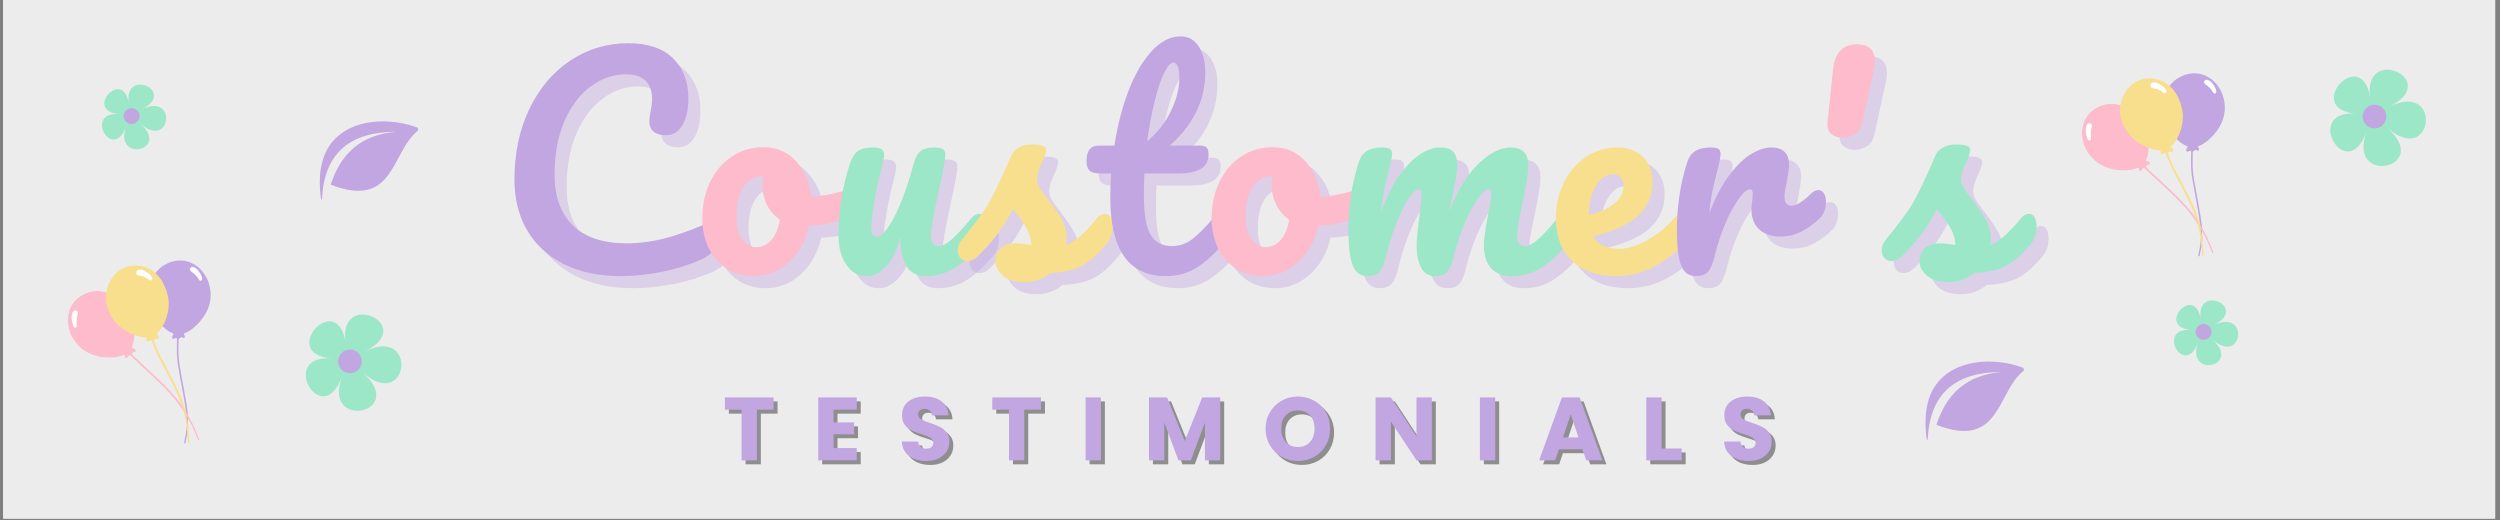 <svg version="1.0" preserveAspectRatio="xMidYMid meet" height="206" viewBox="0 0 742.5 154.5" zoomAndPan="magnify" width="990" xmlns:xlink="http://www.w3.org/1999/xlink" xmlns="http://www.w3.org/2000/svg"><rect x="0" y="0" width="742.5" height="154.5" fill="#808080" stroke="none"/><defs><g></g><clipPath id="9e11076d5e"><path clip-rule="nonzero" d="M 0.949 0 L 741.055 0 L 741.055 154 L 0.949 154 Z M 0.949 0"></path></clipPath><clipPath id="e0e05ce7f1"><path clip-rule="nonzero" d="M 94.727 36 L 124.629 36 L 124.629 60 L 94.727 60 Z M 94.727 36"></path></clipPath><clipPath id="3ce550660f"><path clip-rule="nonzero" d="M 571.621 107 L 601.527 107 L 601.527 131 L 571.621 131 Z M 571.621 107"></path></clipPath><clipPath id="562bb94fff"><path clip-rule="nonzero" d="M 644 21 L 661 21 L 661 77 L 644 77 Z M 644 21"></path></clipPath><clipPath id="c04fd1037c"><path clip-rule="nonzero" d="M 614.559 32.008 L 655.527 15.676 L 676.293 67.758 L 635.32 84.09 Z M 614.559 32.008"></path></clipPath><clipPath id="a36cd8f2e8"><path clip-rule="nonzero" d="M 614.559 32.008 L 655.527 15.676 L 676.293 67.758 L 635.32 84.09 Z M 614.559 32.008"></path></clipPath><clipPath id="3523570e9c"><path clip-rule="nonzero" d="M 618 30 L 658 30 L 658 76 L 618 76 Z M 618 30"></path></clipPath><clipPath id="5d86670f04"><path clip-rule="nonzero" d="M 614.559 32.008 L 655.527 15.676 L 676.293 67.758 L 635.32 84.09 Z M 614.559 32.008"></path></clipPath><clipPath id="f0c11ceeea"><path clip-rule="nonzero" d="M 614.559 32.008 L 655.527 15.676 L 676.293 67.758 L 635.32 84.09 Z M 614.559 32.008"></path></clipPath><clipPath id="9ccbd8e7be"><path clip-rule="nonzero" d="M 629 23 L 655 23 L 655 76 L 629 76 Z M 629 23"></path></clipPath><clipPath id="f86be57ecf"><path clip-rule="nonzero" d="M 614.559 32.008 L 655.527 15.676 L 676.293 67.758 L 635.32 84.09 Z M 614.559 32.008"></path></clipPath><clipPath id="1f63012967"><path clip-rule="nonzero" d="M 614.559 32.008 L 655.527 15.676 L 676.293 67.758 L 635.32 84.09 Z M 614.559 32.008"></path></clipPath><clipPath id="d6698ca501"><path clip-rule="nonzero" d="M 619 23 L 659 23 L 659 42 L 619 42 Z M 619 23"></path></clipPath><clipPath id="ccd7abd5aa"><path clip-rule="nonzero" d="M 614.559 32.008 L 655.527 15.676 L 676.293 67.758 L 635.32 84.09 Z M 614.559 32.008"></path></clipPath><clipPath id="86a7a14ab8"><path clip-rule="nonzero" d="M 614.559 32.008 L 655.527 15.676 L 676.293 67.758 L 635.32 84.09 Z M 614.559 32.008"></path></clipPath><clipPath id="a82e5f1a5e"><path clip-rule="nonzero" d="M 46 77 L 63 77 L 63 132 L 46 132 Z M 46 77"></path></clipPath><clipPath id="4fd7b82de1"><path clip-rule="nonzero" d="M 16.352 87.605 L 57.32 71.273 L 78.086 123.355 L 37.113 139.688 Z M 16.352 87.605"></path></clipPath><clipPath id="c7a42fa813"><path clip-rule="nonzero" d="M 16.352 87.605 L 57.32 71.273 L 78.086 123.355 L 37.113 139.688 Z M 16.352 87.605"></path></clipPath><clipPath id="fe6507cd26"><path clip-rule="nonzero" d="M 20 86 L 60 86 L 60 131 L 20 131 Z M 20 86"></path></clipPath><clipPath id="422d8600f9"><path clip-rule="nonzero" d="M 16.352 87.605 L 57.32 71.273 L 78.086 123.355 L 37.113 139.688 Z M 16.352 87.605"></path></clipPath><clipPath id="dd1babdcc2"><path clip-rule="nonzero" d="M 16.352 87.605 L 57.32 71.273 L 78.086 123.355 L 37.113 139.688 Z M 16.352 87.605"></path></clipPath><clipPath id="def52d8c5e"><path clip-rule="nonzero" d="M 31 78 L 57 78 L 57 132 L 31 132 Z M 31 78"></path></clipPath><clipPath id="fa55e0c442"><path clip-rule="nonzero" d="M 16.352 87.605 L 57.32 71.273 L 78.086 123.355 L 37.113 139.688 Z M 16.352 87.605"></path></clipPath><clipPath id="0df61fffcc"><path clip-rule="nonzero" d="M 16.352 87.605 L 57.32 71.273 L 78.086 123.355 L 37.113 139.688 Z M 16.352 87.605"></path></clipPath><clipPath id="516723f6e1"><path clip-rule="nonzero" d="M 21 79 L 61 79 L 61 98 L 21 98 Z M 21 79"></path></clipPath><clipPath id="6e5e8fcffc"><path clip-rule="nonzero" d="M 16.352 87.605 L 57.32 71.273 L 78.086 123.355 L 37.113 139.688 Z M 16.352 87.605"></path></clipPath><clipPath id="f99d65c573"><path clip-rule="nonzero" d="M 16.352 87.605 L 57.32 71.273 L 78.086 123.355 L 37.113 139.688 Z M 16.352 87.605"></path></clipPath></defs><g clip-path="url(#9e11076d5e)"><path fill-rule="nonzero" fill-opacity="1" d="M 0.949 0 L 741.055 0 L 741.055 154 L 0.949 154 Z M 0.949 0" fill="#ffffff"></path><path fill-rule="nonzero" fill-opacity="1" d="M 0.949 0 L 741.055 0 L 741.055 154 L 0.949 154 Z M 0.949 0" fill="#ececec"></path></g><g fill-opacity="0.4" fill="#c2a6e1"><g transform="translate(151.186, 85.184)"><g><path d="M 36.734 0.406 C 30.297 0.406 24.695 -0.77 19.938 -3.125 C 15.188 -5.477 11.539 -8.816 9 -13.141 C 6.457 -17.461 5.188 -22.488 5.188 -28.219 C 5.188 -36.164 6.688 -43.219 9.688 -49.375 C 12.688 -55.539 16.754 -60.312 21.891 -63.688 C 27.023 -67.07 32.727 -68.766 39 -68.766 C 44.844 -68.766 49.273 -67.266 52.297 -64.266 C 55.328 -61.266 56.844 -57.305 56.844 -52.391 C 56.844 -49.086 56.258 -46.438 55.094 -44.438 C 53.938 -42.438 52.273 -41.438 50.109 -41.438 C 48.598 -41.438 47.41 -41.785 46.547 -42.484 C 45.68 -43.191 45.25 -44.223 45.25 -45.578 C 45.25 -46.055 45.359 -46.945 45.578 -48.25 C 45.898 -49.875 46.062 -51.172 46.062 -52.141 C 46.062 -57.055 43.438 -59.516 38.188 -59.516 C 34.625 -59.516 31.219 -58.352 27.969 -56.031 C 24.727 -53.707 22.109 -50.285 20.109 -45.766 C 18.109 -41.254 17.109 -35.895 17.109 -29.688 C 17.109 -23.195 18.922 -18.18 22.547 -14.641 C 26.172 -11.098 31.52 -9.328 38.594 -9.328 C 42.113 -9.328 45.672 -9.77 49.266 -10.656 C 52.859 -11.551 56.844 -12.922 61.219 -14.766 C 62.031 -15.086 62.707 -15.25 63.25 -15.25 C 64.113 -15.25 64.758 -14.922 65.188 -14.266 C 65.625 -13.617 65.844 -12.785 65.844 -11.766 C 65.844 -8.461 64.062 -6.023 60.5 -4.453 C 56.656 -2.785 52.664 -1.555 48.531 -0.766 C 44.395 0.016 40.461 0.406 36.734 0.406 Z M 36.734 0.406"></path></g></g></g><g fill-opacity="1" fill="#c2a6e1"><g transform="translate(147.602, 81.6)"><g><path d="M 36.734 0.406 C 30.297 0.406 24.695 -0.77 19.938 -3.125 C 15.188 -5.477 11.539 -8.816 9 -13.141 C 6.457 -17.461 5.188 -22.488 5.188 -28.219 C 5.188 -36.164 6.688 -43.219 9.688 -49.375 C 12.688 -55.539 16.754 -60.312 21.891 -63.688 C 27.023 -67.07 32.727 -68.766 39 -68.766 C 44.844 -68.766 49.273 -67.266 52.297 -64.266 C 55.328 -61.266 56.844 -57.305 56.844 -52.391 C 56.844 -49.086 56.258 -46.438 55.094 -44.438 C 53.938 -42.438 52.273 -41.438 50.109 -41.438 C 48.598 -41.438 47.41 -41.785 46.547 -42.484 C 45.68 -43.191 45.25 -44.223 45.25 -45.578 C 45.25 -46.055 45.359 -46.945 45.578 -48.25 C 45.898 -49.875 46.062 -51.172 46.062 -52.141 C 46.062 -57.055 43.438 -59.516 38.188 -59.516 C 34.625 -59.516 31.219 -58.352 27.969 -56.031 C 24.727 -53.707 22.109 -50.285 20.109 -45.766 C 18.109 -41.254 17.109 -35.895 17.109 -29.688 C 17.109 -23.195 18.922 -18.18 22.547 -14.641 C 26.172 -11.098 31.52 -9.328 38.594 -9.328 C 42.113 -9.328 45.672 -9.77 49.266 -10.656 C 52.859 -11.551 56.844 -12.922 61.219 -14.766 C 62.031 -15.086 62.707 -15.25 63.25 -15.25 C 64.113 -15.25 64.758 -14.922 65.188 -14.266 C 65.625 -13.617 65.844 -12.785 65.844 -11.766 C 65.844 -8.461 64.062 -6.023 60.5 -4.453 C 56.656 -2.785 52.664 -1.555 48.531 -0.766 C 44.395 0.016 40.461 0.406 36.734 0.406 Z M 36.734 0.406"></path></g></g></g><g fill-opacity="0.4" fill="#c2a6e1"><g transform="translate(209.497, 85.184)"><g><path d="M 45.25 -24.891 C 45.945 -24.891 46.484 -24.535 46.859 -23.828 C 47.242 -23.129 47.438 -22.242 47.438 -21.172 C 47.438 -18.566 46.656 -17.023 45.094 -16.547 C 41.844 -15.41 38.273 -14.758 34.391 -14.594 C 33.359 -10.051 31.328 -6.414 28.297 -3.688 C 25.273 -0.957 21.844 0.406 18 0.406 C 14.758 0.406 11.988 -0.375 9.688 -1.938 C 7.395 -3.508 5.648 -5.594 4.453 -8.188 C 3.266 -10.781 2.672 -13.594 2.672 -16.625 C 2.672 -20.727 3.453 -24.391 5.016 -27.609 C 6.586 -30.828 8.754 -33.344 11.516 -35.156 C 14.273 -36.969 17.328 -37.875 20.672 -37.875 C 24.785 -37.875 28.098 -36.453 30.609 -33.609 C 33.129 -30.773 34.602 -27.273 35.031 -23.109 C 37.57 -23.273 40.598 -23.816 44.109 -24.734 C 44.547 -24.836 44.926 -24.891 45.25 -24.891 Z M 18.656 -8.188 C 20.383 -8.188 21.883 -8.891 23.156 -10.297 C 24.426 -11.703 25.273 -13.727 25.703 -16.375 C 24.023 -17.508 22.738 -18.992 21.844 -20.828 C 20.957 -22.672 20.516 -24.625 20.516 -26.688 C 20.516 -27.551 20.598 -28.414 20.766 -29.281 L 20.359 -29.281 C 18.191 -29.281 16.391 -28.238 14.953 -26.156 C 13.523 -24.07 12.812 -21.141 12.812 -17.359 C 12.812 -14.379 13.391 -12.102 14.547 -10.531 C 15.711 -8.969 17.082 -8.188 18.656 -8.188 Z M 18.656 -8.188"></path></g></g></g><g fill-opacity="1" fill="#fdbbcb"><g transform="translate(205.913, 81.6)"><g><path d="M 45.25 -24.891 C 45.945 -24.891 46.484 -24.535 46.859 -23.828 C 47.242 -23.129 47.438 -22.242 47.438 -21.172 C 47.438 -18.566 46.656 -17.023 45.094 -16.547 C 41.844 -15.41 38.273 -14.758 34.391 -14.594 C 33.359 -10.051 31.328 -6.414 28.297 -3.688 C 25.273 -0.957 21.844 0.406 18 0.406 C 14.758 0.406 11.988 -0.375 9.688 -1.938 C 7.395 -3.508 5.648 -5.594 4.453 -8.188 C 3.266 -10.781 2.672 -13.594 2.672 -16.625 C 2.672 -20.727 3.453 -24.391 5.016 -27.609 C 6.586 -30.828 8.754 -33.344 11.516 -35.156 C 14.273 -36.969 17.328 -37.875 20.672 -37.875 C 24.785 -37.875 28.098 -36.453 30.609 -33.609 C 33.129 -30.773 34.602 -27.273 35.031 -23.109 C 37.57 -23.273 40.598 -23.816 44.109 -24.734 C 44.547 -24.836 44.926 -24.891 45.25 -24.891 Z M 18.656 -8.188 C 20.383 -8.188 21.883 -8.891 23.156 -10.297 C 24.426 -11.703 25.273 -13.727 25.703 -16.375 C 24.023 -17.508 22.738 -18.992 21.844 -20.828 C 20.957 -22.672 20.516 -24.625 20.516 -26.688 C 20.516 -27.551 20.598 -28.414 20.766 -29.281 L 20.359 -29.281 C 18.191 -29.281 16.391 -28.238 14.953 -26.156 C 13.523 -24.07 12.812 -21.141 12.812 -17.359 C 12.812 -14.379 13.391 -12.102 14.547 -10.531 C 15.711 -8.969 17.082 -8.188 18.656 -8.188 Z M 18.656 -8.188"></path></g></g></g><g fill-opacity="0.4" fill="#c2a6e1"><g transform="translate(248.745, 85.184)"><g><path d="M 12.172 0.406 C 9.734 0.406 7.742 -0.711 6.203 -2.953 C 4.66 -5.203 3.891 -8.004 3.891 -11.359 C 3.891 -15.41 4.16 -19.125 4.703 -22.5 C 5.242 -25.883 6.133 -29.469 7.375 -33.25 C 7.914 -34.875 8.672 -36.035 9.641 -36.734 C 10.617 -37.441 12.16 -37.797 14.266 -37.797 C 15.461 -37.797 16.289 -37.602 16.75 -37.219 C 17.207 -36.844 17.438 -36.273 17.438 -35.516 C 17.438 -35.086 17.141 -33.629 16.547 -31.141 C 16.004 -29.141 15.57 -27.328 15.25 -25.703 C 14.164 -20.023 13.625 -16.242 13.625 -14.359 C 13.625 -13.223 13.758 -12.422 14.031 -11.953 C 14.301 -11.492 14.734 -11.266 15.328 -11.266 C 16.141 -11.266 17.148 -12.078 18.359 -13.703 C 19.578 -15.328 20.875 -17.785 22.25 -21.078 C 23.633 -24.379 24.977 -28.438 26.281 -33.25 C 26.707 -34.875 27.363 -36.035 28.25 -36.734 C 29.145 -37.441 30.488 -37.797 32.281 -37.797 C 33.52 -37.797 34.379 -37.645 34.859 -37.344 C 35.348 -37.039 35.594 -36.488 35.594 -35.688 C 35.594 -34.332 34.922 -30.629 33.578 -24.578 C 32.055 -17.648 31.297 -13.379 31.297 -11.766 C 31.297 -10.734 31.508 -9.93 31.938 -9.359 C 32.375 -8.797 32.945 -8.516 33.656 -8.516 C 34.738 -8.516 36.02 -9.176 37.5 -10.5 C 38.988 -11.82 40.977 -13.973 43.469 -16.953 C 44.113 -17.703 44.844 -18.078 45.656 -18.078 C 46.352 -18.078 46.906 -17.754 47.312 -17.109 C 47.719 -16.461 47.922 -15.57 47.922 -14.438 C 47.922 -12.27 47.41 -10.594 46.391 -9.406 C 44.066 -6.539 41.566 -4.188 38.891 -2.344 C 36.211 -0.508 33.172 0.406 29.766 0.406 C 27.172 0.406 25.266 -0.594 24.047 -2.594 C 22.828 -4.594 22.219 -7.406 22.219 -11.031 C 21.301 -7.352 19.922 -4.523 18.078 -2.547 C 16.242 -0.578 14.273 0.406 12.172 0.406 Z M 12.172 0.406"></path></g></g></g><g fill-opacity="1" fill="#9ce7c8"><g transform="translate(245.161, 81.6)"><g><path d="M 12.172 0.406 C 9.734 0.406 7.742 -0.711 6.203 -2.953 C 4.66 -5.203 3.891 -8.004 3.891 -11.359 C 3.891 -15.41 4.16 -19.125 4.703 -22.5 C 5.242 -25.883 6.133 -29.469 7.375 -33.25 C 7.914 -34.875 8.672 -36.035 9.641 -36.734 C 10.617 -37.441 12.16 -37.797 14.266 -37.797 C 15.461 -37.797 16.289 -37.602 16.75 -37.219 C 17.207 -36.844 17.438 -36.273 17.438 -35.516 C 17.438 -35.086 17.141 -33.629 16.547 -31.141 C 16.004 -29.141 15.57 -27.328 15.25 -25.703 C 14.164 -20.023 13.625 -16.242 13.625 -14.359 C 13.625 -13.223 13.758 -12.422 14.031 -11.953 C 14.301 -11.492 14.734 -11.266 15.328 -11.266 C 16.141 -11.266 17.148 -12.078 18.359 -13.703 C 19.578 -15.328 20.875 -17.785 22.25 -21.078 C 23.633 -24.379 24.977 -28.438 26.281 -33.25 C 26.707 -34.875 27.363 -36.035 28.25 -36.734 C 29.145 -37.441 30.488 -37.797 32.281 -37.797 C 33.52 -37.797 34.379 -37.645 34.859 -37.344 C 35.348 -37.039 35.594 -36.488 35.594 -35.688 C 35.594 -34.332 34.922 -30.629 33.578 -24.578 C 32.055 -17.648 31.297 -13.379 31.297 -11.766 C 31.297 -10.734 31.508 -9.93 31.938 -9.359 C 32.375 -8.797 32.945 -8.516 33.656 -8.516 C 34.738 -8.516 36.02 -9.176 37.5 -10.5 C 38.988 -11.82 40.977 -13.973 43.469 -16.953 C 44.113 -17.703 44.844 -18.078 45.656 -18.078 C 46.352 -18.078 46.906 -17.754 47.312 -17.109 C 47.719 -16.461 47.922 -15.57 47.922 -14.438 C 47.922 -12.27 47.41 -10.594 46.391 -9.406 C 44.066 -6.539 41.566 -4.188 38.891 -2.344 C 36.211 -0.508 33.172 0.406 29.766 0.406 C 27.172 0.406 25.266 -0.594 24.047 -2.594 C 22.828 -4.594 22.219 -7.406 22.219 -11.031 C 21.301 -7.352 19.922 -4.523 18.078 -2.547 C 16.242 -0.578 14.273 0.406 12.172 0.406 Z M 12.172 0.406"></path></g></g></g><g fill-opacity="0.4" fill="#c2a6e1"><g transform="translate(288.893, 85.184)"><g><path d="M 18.969 2.188 C 16.164 2.188 14.02 1.535 12.531 0.234 C 11.039 -1.055 10.297 -2.516 10.297 -4.141 C 10.297 -5.547 10.805 -6.758 11.828 -7.781 C 12.859 -8.812 14.375 -9.328 16.375 -9.328 C 17.082 -9.328 17.91 -9.258 18.859 -9.125 C 19.805 -8.988 20.52 -8.895 21 -8.844 C 20.945 -10.25 20.633 -11.57 20.062 -12.812 C 19.5 -14.051 18.785 -15.254 17.922 -16.422 C 17.055 -17.586 16.242 -18.602 15.484 -19.469 C 13.805 -16.27 12.145 -13.617 10.5 -11.516 C 8.852 -9.41 7.055 -7.41 5.109 -5.516 C 4.141 -4.547 3.113 -4.062 2.031 -4.062 C 1.164 -4.062 0.461 -4.367 -0.078 -4.984 C -0.617 -5.609 -0.891 -6.379 -0.891 -7.297 C -0.891 -8.379 -0.508 -9.379 0.25 -10.297 L 1.297 -11.594 C 4.266 -15.27 6.508 -18.297 8.031 -20.672 C 8.945 -22.242 10.023 -24.336 11.266 -26.953 C 12.516 -29.578 13.734 -32.297 14.922 -35.109 C 15.953 -37.492 18.086 -38.688 21.328 -38.688 C 22.836 -38.688 23.891 -38.551 24.484 -38.281 C 25.078 -38.008 25.375 -37.578 25.375 -36.984 C 25.375 -36.66 25.266 -36.145 25.047 -35.438 C 24.836 -34.738 24.547 -34.035 24.172 -33.328 C 23.191 -31.379 22.703 -29.734 22.703 -28.391 C 22.703 -27.578 22.984 -26.68 23.547 -25.703 C 24.117 -24.734 25 -23.52 26.188 -22.062 C 27.914 -19.789 29.227 -17.852 30.125 -16.25 C 31.02 -14.656 31.469 -12.914 31.469 -11.031 C 31.469 -10.488 31.41 -9.734 31.297 -8.766 C 33.953 -9.785 37.062 -12.516 40.625 -16.953 C 41.27 -17.703 42 -18.078 42.812 -18.078 C 43.52 -18.078 44.078 -17.754 44.484 -17.109 C 44.891 -16.461 45.094 -15.57 45.094 -14.438 C 45.094 -12.383 44.578 -10.707 43.547 -9.406 C 40.848 -6.051 38.266 -3.766 35.797 -2.547 C 33.336 -1.336 30.301 -0.676 26.688 -0.562 C 24.52 1.27 21.945 2.188 18.969 2.188 Z M 18.969 2.188"></path></g></g></g><g fill-opacity="1" fill="#f8df8d"><g transform="translate(285.309, 81.6)"><g><path d="M 18.969 2.188 C 16.164 2.188 14.02 1.535 12.531 0.234 C 11.039 -1.055 10.297 -2.516 10.297 -4.141 C 10.297 -5.547 10.805 -6.758 11.828 -7.781 C 12.859 -8.812 14.375 -9.328 16.375 -9.328 C 17.082 -9.328 17.91 -9.258 18.859 -9.125 C 19.805 -8.988 20.52 -8.895 21 -8.844 C 20.945 -10.25 20.633 -11.57 20.062 -12.812 C 19.5 -14.051 18.785 -15.254 17.922 -16.422 C 17.055 -17.586 16.242 -18.602 15.484 -19.469 C 13.805 -16.27 12.145 -13.617 10.5 -11.516 C 8.852 -9.41 7.055 -7.41 5.109 -5.516 C 4.141 -4.547 3.113 -4.062 2.031 -4.062 C 1.164 -4.062 0.461 -4.367 -0.078 -4.984 C -0.617 -5.609 -0.891 -6.379 -0.891 -7.297 C -0.891 -8.379 -0.508 -9.379 0.25 -10.297 L 1.297 -11.594 C 4.266 -15.27 6.508 -18.297 8.031 -20.672 C 8.945 -22.242 10.023 -24.336 11.266 -26.953 C 12.516 -29.578 13.734 -32.297 14.922 -35.109 C 15.953 -37.492 18.086 -38.688 21.328 -38.688 C 22.836 -38.688 23.891 -38.551 24.484 -38.281 C 25.078 -38.008 25.375 -37.578 25.375 -36.984 C 25.375 -36.66 25.266 -36.145 25.047 -35.438 C 24.836 -34.738 24.547 -34.035 24.172 -33.328 C 23.191 -31.379 22.703 -29.734 22.703 -28.391 C 22.703 -27.578 22.984 -26.68 23.547 -25.703 C 24.117 -24.734 25 -23.52 26.188 -22.062 C 27.914 -19.789 29.227 -17.852 30.125 -16.25 C 31.02 -14.656 31.469 -12.914 31.469 -11.031 C 31.469 -10.488 31.41 -9.734 31.297 -8.766 C 33.953 -9.785 37.062 -12.516 40.625 -16.953 C 41.27 -17.703 42 -18.078 42.812 -18.078 C 43.52 -18.078 44.078 -17.754 44.484 -17.109 C 44.891 -16.461 45.094 -15.57 45.094 -14.438 C 45.094 -12.383 44.578 -10.707 43.547 -9.406 C 40.848 -6.051 38.266 -3.766 35.797 -2.547 C 33.336 -1.336 30.301 -0.676 26.688 -0.562 C 24.52 1.27 21.945 2.188 18.969 2.188 Z M 18.969 2.188"></path></g></g></g><g fill-opacity="0.4" fill="#c2a6e1"><g transform="translate(326.201, 85.184)"><g><path d="M 40.062 -18.078 C 40.758 -18.078 41.312 -17.754 41.719 -17.109 C 42.125 -16.461 42.328 -15.57 42.328 -14.438 C 42.328 -12.27 41.816 -10.594 40.797 -9.406 C 38.461 -6.539 35.914 -4.188 33.156 -2.344 C 30.406 -0.508 27.242 0.406 23.672 0.406 C 12.648 0.406 7.141 -7.352 7.141 -22.875 C 7.141 -25.25 7.219 -27.648 7.375 -30.078 L 4.219 -30.078 C 2.594 -30.078 1.492 -30.375 0.922 -30.969 C 0.359 -31.57 0.078 -32.52 0.078 -33.812 C 0.078 -36.844 1.297 -38.359 3.734 -38.359 L 8.359 -38.359 C 9.273 -44.305 10.676 -49.738 12.562 -54.656 C 14.457 -59.57 16.742 -63.488 19.422 -66.406 C 22.098 -69.332 24.977 -70.797 28.062 -70.797 C 30.332 -70.797 32.113 -69.797 33.406 -67.797 C 34.707 -65.797 35.359 -63.281 35.359 -60.25 C 35.359 -51.875 31.844 -44.578 24.812 -38.359 L 33.891 -38.359 C 34.754 -38.359 35.375 -38.164 35.75 -37.781 C 36.133 -37.406 36.328 -36.707 36.328 -35.688 C 36.328 -31.945 33.273 -30.078 27.172 -30.078 L 17.266 -30.078 C 17.16 -27.379 17.109 -25.273 17.109 -23.766 C 17.109 -18.141 17.77 -14.191 19.094 -11.922 C 20.414 -9.648 22.508 -8.516 25.375 -8.516 C 27.707 -8.516 29.766 -9.219 31.547 -10.625 C 33.328 -12.031 35.438 -14.141 37.875 -16.953 C 38.52 -17.703 39.25 -18.078 40.062 -18.078 Z M 25.875 -63.016 C 25.062 -63.016 24.156 -62 23.156 -59.969 C 22.156 -57.938 21.207 -55.125 20.312 -51.531 C 19.414 -47.938 18.672 -43.953 18.078 -39.578 C 21.273 -42.328 23.672 -45.422 25.266 -48.859 C 26.859 -52.297 27.656 -55.414 27.656 -58.219 C 27.656 -61.414 27.062 -63.016 25.875 -63.016 Z M 25.875 -63.016"></path></g></g></g><g fill-opacity="1" fill="#c2a6e1"><g transform="translate(322.618, 81.6)"><g><path d="M 40.062 -18.078 C 40.758 -18.078 41.312 -17.754 41.719 -17.109 C 42.125 -16.461 42.328 -15.57 42.328 -14.438 C 42.328 -12.27 41.816 -10.594 40.797 -9.406 C 38.461 -6.539 35.914 -4.188 33.156 -2.344 C 30.406 -0.508 27.242 0.406 23.672 0.406 C 12.648 0.406 7.141 -7.352 7.141 -22.875 C 7.141 -25.25 7.219 -27.648 7.375 -30.078 L 4.219 -30.078 C 2.594 -30.078 1.492 -30.375 0.922 -30.969 C 0.359 -31.57 0.078 -32.52 0.078 -33.812 C 0.078 -36.844 1.297 -38.359 3.734 -38.359 L 8.359 -38.359 C 9.273 -44.305 10.676 -49.738 12.562 -54.656 C 14.457 -59.57 16.742 -63.488 19.422 -66.406 C 22.098 -69.332 24.977 -70.797 28.062 -70.797 C 30.332 -70.797 32.113 -69.797 33.406 -67.797 C 34.707 -65.797 35.359 -63.281 35.359 -60.25 C 35.359 -51.875 31.844 -44.578 24.812 -38.359 L 33.891 -38.359 C 34.754 -38.359 35.375 -38.164 35.75 -37.781 C 36.133 -37.406 36.328 -36.707 36.328 -35.688 C 36.328 -31.945 33.273 -30.078 27.172 -30.078 L 17.266 -30.078 C 17.16 -27.379 17.109 -25.273 17.109 -23.766 C 17.109 -18.141 17.77 -14.191 19.094 -11.922 C 20.414 -9.648 22.508 -8.516 25.375 -8.516 C 27.707 -8.516 29.766 -9.219 31.547 -10.625 C 33.328 -12.031 35.438 -14.141 37.875 -16.953 C 38.52 -17.703 39.25 -18.078 40.062 -18.078 Z M 25.875 -63.016 C 25.062 -63.016 24.156 -62 23.156 -59.969 C 22.156 -57.938 21.207 -55.125 20.312 -51.531 C 19.414 -47.938 18.672 -43.953 18.078 -39.578 C 21.273 -42.328 23.672 -45.422 25.266 -48.859 C 26.859 -52.297 27.656 -55.414 27.656 -58.219 C 27.656 -61.414 27.062 -63.016 25.875 -63.016 Z M 25.875 -63.016"></path></g></g></g><g fill-opacity="0.4" fill="#c2a6e1"><g transform="translate(360.754, 85.184)"><g><path d="M 45.25 -24.891 C 45.945 -24.891 46.484 -24.535 46.859 -23.828 C 47.242 -23.129 47.438 -22.242 47.438 -21.172 C 47.438 -18.566 46.656 -17.023 45.094 -16.547 C 41.844 -15.41 38.273 -14.758 34.391 -14.594 C 33.359 -10.051 31.328 -6.414 28.297 -3.688 C 25.273 -0.957 21.844 0.406 18 0.406 C 14.758 0.406 11.988 -0.375 9.688 -1.938 C 7.395 -3.508 5.648 -5.594 4.453 -8.188 C 3.266 -10.781 2.672 -13.594 2.672 -16.625 C 2.672 -20.727 3.453 -24.391 5.016 -27.609 C 6.586 -30.828 8.754 -33.344 11.516 -35.156 C 14.273 -36.969 17.328 -37.875 20.672 -37.875 C 24.785 -37.875 28.098 -36.453 30.609 -33.609 C 33.129 -30.773 34.602 -27.273 35.031 -23.109 C 37.57 -23.273 40.598 -23.816 44.109 -24.734 C 44.547 -24.836 44.926 -24.891 45.25 -24.891 Z M 18.656 -8.188 C 20.383 -8.188 21.883 -8.891 23.156 -10.297 C 24.426 -11.703 25.273 -13.727 25.703 -16.375 C 24.023 -17.508 22.738 -18.992 21.844 -20.828 C 20.957 -22.672 20.516 -24.625 20.516 -26.688 C 20.516 -27.551 20.598 -28.414 20.766 -29.281 L 20.359 -29.281 C 18.191 -29.281 16.391 -28.238 14.953 -26.156 C 13.523 -24.07 12.812 -21.141 12.812 -17.359 C 12.812 -14.379 13.391 -12.102 14.547 -10.531 C 15.711 -8.969 17.082 -8.188 18.656 -8.188 Z M 18.656 -8.188"></path></g></g></g><g fill-opacity="1" fill="#fdbbcb"><g transform="translate(357.17, 81.6)"><g><path d="M 45.25 -24.891 C 45.945 -24.891 46.484 -24.535 46.859 -23.828 C 47.242 -23.129 47.438 -22.242 47.438 -21.172 C 47.438 -18.566 46.656 -17.023 45.094 -16.547 C 41.844 -15.41 38.273 -14.758 34.391 -14.594 C 33.359 -10.051 31.328 -6.414 28.297 -3.688 C 25.273 -0.957 21.844 0.406 18 0.406 C 14.758 0.406 11.988 -0.375 9.688 -1.938 C 7.395 -3.508 5.648 -5.594 4.453 -8.188 C 3.266 -10.781 2.672 -13.594 2.672 -16.625 C 2.672 -20.727 3.453 -24.391 5.016 -27.609 C 6.586 -30.828 8.754 -33.344 11.516 -35.156 C 14.273 -36.969 17.328 -37.875 20.672 -37.875 C 24.785 -37.875 28.098 -36.453 30.609 -33.609 C 33.129 -30.773 34.602 -27.273 35.031 -23.109 C 37.57 -23.273 40.598 -23.816 44.109 -24.734 C 44.547 -24.836 44.926 -24.891 45.25 -24.891 Z M 18.656 -8.188 C 20.383 -8.188 21.883 -8.891 23.156 -10.297 C 24.426 -11.703 25.273 -13.727 25.703 -16.375 C 24.023 -17.508 22.738 -18.992 21.844 -20.828 C 20.957 -22.672 20.516 -24.625 20.516 -26.688 C 20.516 -27.551 20.598 -28.414 20.766 -29.281 L 20.359 -29.281 C 18.191 -29.281 16.391 -28.238 14.953 -26.156 C 13.523 -24.07 12.812 -21.141 12.812 -17.359 C 12.812 -14.379 13.391 -12.102 14.547 -10.531 C 15.711 -8.969 17.082 -8.188 18.656 -8.188 Z M 18.656 -8.188"></path></g></g></g><g fill-opacity="0.4" fill="#c2a6e1"><g transform="translate(400.002, 85.184)"><g><path d="M 9.656 0.406 C 7.594 0.406 6.145 -0.672 5.312 -2.828 C 4.477 -4.992 4.062 -8.457 4.062 -13.219 C 4.062 -20.25 5.062 -26.926 7.062 -33.25 C 7.539 -34.812 8.332 -35.957 9.438 -36.688 C 10.551 -37.426 12.109 -37.797 14.109 -37.797 C 15.191 -37.797 15.945 -37.66 16.375 -37.391 C 16.812 -37.117 17.031 -36.602 17.031 -35.844 C 17.031 -34.977 16.625 -33.031 15.812 -30 C 15.27 -27.844 14.836 -25.961 14.516 -24.359 C 14.191 -22.766 13.922 -20.781 13.703 -18.406 C 15.16 -22.625 16.898 -26.191 18.922 -29.109 C 20.953 -32.023 23.035 -34.203 25.172 -35.641 C 27.316 -37.078 29.332 -37.797 31.219 -37.797 C 33.113 -37.797 34.453 -37.359 35.234 -36.484 C 36.016 -35.617 36.406 -34.297 36.406 -32.516 C 36.406 -30.785 35.895 -27.648 34.875 -23.109 C 34.438 -21.16 34.141 -19.703 33.984 -18.734 C 36.68 -25.379 39.676 -30.219 42.969 -33.25 C 46.27 -36.281 49.352 -37.797 52.219 -37.797 C 55.738 -37.797 57.5 -36.035 57.5 -32.516 C 57.5 -30.41 56.906 -26.598 55.719 -21.078 C 54.688 -16.379 54.172 -13.273 54.172 -11.766 C 54.172 -9.598 54.953 -8.516 56.516 -8.516 C 57.598 -8.516 58.883 -9.176 60.375 -10.5 C 61.863 -11.82 63.848 -13.973 66.328 -16.953 C 66.984 -17.703 67.719 -18.078 68.531 -18.078 C 69.227 -18.078 69.781 -17.754 70.188 -17.109 C 70.594 -16.461 70.797 -15.57 70.797 -14.438 C 70.797 -12.27 70.281 -10.594 69.25 -9.406 C 66.926 -6.539 64.426 -4.188 61.75 -2.344 C 59.07 -0.508 56.031 0.406 52.625 0.406 C 49.875 0.406 47.797 -0.391 46.391 -1.984 C 44.984 -3.578 44.281 -5.891 44.281 -8.922 C 44.281 -10.43 44.656 -13.133 45.406 -17.031 C 46.113 -20.438 46.469 -22.785 46.469 -24.078 C 46.469 -24.941 46.172 -25.375 45.578 -25.375 C 44.867 -25.375 43.863 -24.469 42.562 -22.656 C 41.27 -20.852 39.973 -18.461 38.672 -15.484 C 37.379 -12.516 36.328 -9.379 35.516 -6.078 C 34.922 -3.484 34.234 -1.754 33.453 -0.891 C 32.672 -0.023 31.414 0.406 29.688 0.406 C 27.895 0.406 26.551 -0.441 25.656 -2.141 C 24.77 -3.848 24.328 -5.922 24.328 -8.359 C 24.328 -10.41 24.598 -13.379 25.141 -17.266 C 25.566 -20.734 25.781 -23.004 25.781 -24.078 C 25.781 -24.941 25.484 -25.375 24.891 -25.375 C 24.078 -25.375 23.051 -24.398 21.812 -22.453 C 20.57 -20.516 19.367 -18.031 18.203 -15 C 17.047 -11.977 16.113 -9.004 15.406 -6.078 C 14.812 -3.535 14.125 -1.816 13.344 -0.922 C 12.562 -0.035 11.332 0.406 9.656 0.406 Z M 9.656 0.406"></path></g></g></g><g fill-opacity="1" fill="#9ce7c8"><g transform="translate(396.418, 81.6)"><g><path d="M 9.656 0.406 C 7.594 0.406 6.145 -0.672 5.312 -2.828 C 4.477 -4.992 4.062 -8.457 4.062 -13.219 C 4.062 -20.25 5.062 -26.926 7.062 -33.25 C 7.539 -34.812 8.332 -35.957 9.438 -36.688 C 10.551 -37.426 12.109 -37.797 14.109 -37.797 C 15.191 -37.797 15.945 -37.66 16.375 -37.391 C 16.812 -37.117 17.031 -36.602 17.031 -35.844 C 17.031 -34.977 16.625 -33.031 15.812 -30 C 15.27 -27.844 14.836 -25.961 14.516 -24.359 C 14.191 -22.766 13.922 -20.781 13.703 -18.406 C 15.16 -22.625 16.898 -26.191 18.922 -29.109 C 20.953 -32.023 23.035 -34.203 25.172 -35.641 C 27.316 -37.078 29.332 -37.797 31.219 -37.797 C 33.113 -37.797 34.453 -37.359 35.234 -36.484 C 36.016 -35.617 36.406 -34.297 36.406 -32.516 C 36.406 -30.785 35.895 -27.648 34.875 -23.109 C 34.438 -21.16 34.141 -19.703 33.984 -18.734 C 36.68 -25.379 39.676 -30.219 42.969 -33.25 C 46.27 -36.281 49.352 -37.797 52.219 -37.797 C 55.738 -37.797 57.5 -36.035 57.5 -32.516 C 57.5 -30.41 56.906 -26.598 55.719 -21.078 C 54.688 -16.379 54.172 -13.273 54.172 -11.766 C 54.172 -9.598 54.953 -8.516 56.516 -8.516 C 57.598 -8.516 58.883 -9.176 60.375 -10.5 C 61.863 -11.82 63.848 -13.973 66.328 -16.953 C 66.984 -17.703 67.719 -18.078 68.531 -18.078 C 69.227 -18.078 69.781 -17.754 70.188 -17.109 C 70.594 -16.461 70.797 -15.57 70.797 -14.438 C 70.797 -12.27 70.281 -10.594 69.25 -9.406 C 66.926 -6.539 64.426 -4.188 61.75 -2.344 C 59.07 -0.508 56.031 0.406 52.625 0.406 C 49.875 0.406 47.797 -0.391 46.391 -1.984 C 44.984 -3.578 44.281 -5.891 44.281 -8.922 C 44.281 -10.43 44.656 -13.133 45.406 -17.031 C 46.113 -20.438 46.469 -22.785 46.469 -24.078 C 46.469 -24.941 46.172 -25.375 45.578 -25.375 C 44.867 -25.375 43.863 -24.469 42.562 -22.656 C 41.27 -20.852 39.973 -18.461 38.672 -15.484 C 37.379 -12.516 36.328 -9.379 35.516 -6.078 C 34.922 -3.484 34.234 -1.754 33.453 -0.891 C 32.672 -0.023 31.414 0.406 29.688 0.406 C 27.895 0.406 26.551 -0.441 25.656 -2.141 C 24.77 -3.848 24.328 -5.922 24.328 -8.359 C 24.328 -10.41 24.598 -13.379 25.141 -17.266 C 25.566 -20.734 25.781 -23.004 25.781 -24.078 C 25.781 -24.941 25.484 -25.375 24.891 -25.375 C 24.078 -25.375 23.051 -24.398 21.812 -22.453 C 20.57 -20.516 19.367 -18.031 18.203 -15 C 17.047 -11.977 16.113 -9.004 15.406 -6.078 C 14.812 -3.535 14.125 -1.816 13.344 -0.922 C 12.562 -0.035 11.332 0.406 9.656 0.406 Z M 9.656 0.406"></path></g></g></g><g fill-opacity="0.4" fill="#c2a6e1"><g transform="translate(463.009, 85.184)"><g><path d="M 40.062 -18.078 C 40.758 -18.078 41.312 -17.754 41.719 -17.109 C 42.125 -16.461 42.328 -15.57 42.328 -14.438 C 42.328 -12.27 41.816 -10.594 40.797 -9.406 C 38.797 -6.969 35.969 -4.723 32.312 -2.672 C 28.664 -0.617 24.758 0.406 20.594 0.406 C 14.914 0.406 10.508 -1.133 7.375 -4.219 C 4.238 -7.301 2.672 -11.52 2.672 -16.875 C 2.672 -20.602 3.453 -24.07 5.016 -27.281 C 6.586 -30.5 8.766 -33.055 11.547 -34.953 C 14.336 -36.848 17.488 -37.797 21 -37.797 C 24.133 -37.797 26.648 -36.859 28.547 -34.984 C 30.441 -33.117 31.391 -30.594 31.391 -27.406 C 31.391 -23.676 30.051 -20.473 27.375 -17.797 C 24.695 -15.117 20.164 -13 13.781 -11.438 C 15.133 -8.945 17.703 -7.703 21.484 -7.703 C 23.922 -7.703 26.691 -8.551 29.797 -10.25 C 32.91 -11.957 35.602 -14.191 37.875 -16.953 C 38.52 -17.703 39.25 -18.078 40.062 -18.078 Z M 19.625 -29.844 C 17.625 -29.844 15.93 -28.68 14.547 -26.359 C 13.172 -24.035 12.484 -21.223 12.484 -17.922 L 12.484 -17.766 C 15.672 -18.516 18.18 -19.645 20.016 -21.156 C 21.859 -22.676 22.781 -24.438 22.781 -26.438 C 22.781 -27.469 22.492 -28.289 21.922 -28.906 C 21.359 -29.531 20.594 -29.844 19.625 -29.844 Z M 19.625 -29.844"></path></g></g></g><g fill-opacity="1" fill="#f8df8d"><g transform="translate(459.425, 81.6)"><g><path d="M 40.062 -18.078 C 40.758 -18.078 41.312 -17.754 41.719 -17.109 C 42.125 -16.461 42.328 -15.57 42.328 -14.438 C 42.328 -12.27 41.816 -10.594 40.797 -9.406 C 38.797 -6.969 35.969 -4.723 32.312 -2.672 C 28.664 -0.617 24.758 0.406 20.594 0.406 C 14.914 0.406 10.508 -1.133 7.375 -4.219 C 4.238 -7.301 2.672 -11.52 2.672 -16.875 C 2.672 -20.602 3.453 -24.07 5.016 -27.281 C 6.586 -30.5 8.766 -33.055 11.547 -34.953 C 14.336 -36.848 17.488 -37.797 21 -37.797 C 24.133 -37.797 26.648 -36.859 28.547 -34.984 C 30.441 -33.117 31.391 -30.594 31.391 -27.406 C 31.391 -23.676 30.051 -20.473 27.375 -17.797 C 24.695 -15.117 20.164 -13 13.781 -11.438 C 15.133 -8.945 17.703 -7.703 21.484 -7.703 C 23.922 -7.703 26.691 -8.551 29.797 -10.25 C 32.91 -11.957 35.602 -14.191 37.875 -16.953 C 38.52 -17.703 39.25 -18.078 40.062 -18.078 Z M 19.625 -29.844 C 17.625 -29.844 15.93 -28.68 14.547 -26.359 C 13.172 -24.035 12.484 -21.223 12.484 -17.922 L 12.484 -17.766 C 15.672 -18.516 18.18 -19.645 20.016 -21.156 C 21.859 -22.676 22.781 -24.438 22.781 -26.438 C 22.781 -27.469 22.492 -28.289 21.922 -28.906 C 21.359 -29.531 20.594 -29.844 19.625 -29.844 Z M 19.625 -29.844"></path></g></g></g><g fill-opacity="0.4" fill="#c2a6e1"><g transform="translate(497.561, 85.184)"><g><path d="M 9.656 0.406 C 7.594 0.406 6.145 -0.672 5.312 -2.828 C 4.477 -4.992 4.062 -8.457 4.062 -13.219 C 4.062 -20.25 5.062 -26.926 7.062 -33.25 C 7.539 -34.812 8.332 -35.957 9.438 -36.688 C 10.551 -37.426 12.109 -37.797 14.109 -37.797 C 15.191 -37.797 15.945 -37.66 16.375 -37.391 C 16.812 -37.117 17.031 -36.602 17.031 -35.844 C 17.031 -34.977 16.625 -33.031 15.812 -30 C 15.27 -27.844 14.836 -25.953 14.516 -24.328 C 14.191 -22.703 13.922 -20.703 13.703 -18.328 C 15.484 -22.973 17.484 -26.754 19.703 -29.672 C 21.922 -32.598 24.098 -34.68 26.234 -35.922 C 28.367 -37.172 30.328 -37.797 32.109 -37.797 C 35.629 -37.797 37.391 -36.035 37.391 -32.516 C 37.391 -31.816 37.145 -30.113 36.656 -27.406 C 36.219 -25.25 36 -23.898 36 -23.359 C 36 -21.461 36.676 -20.516 38.031 -20.516 C 39.539 -20.516 41.488 -21.703 43.875 -24.078 C 44.57 -24.785 45.301 -25.141 46.062 -25.141 C 46.758 -25.141 47.312 -24.828 47.719 -24.203 C 48.125 -23.586 48.328 -22.766 48.328 -21.734 C 48.328 -19.734 47.785 -18.164 46.703 -17.031 C 45.191 -15.457 43.422 -14.117 41.391 -13.016 C 39.367 -11.91 37.223 -11.359 34.953 -11.359 C 32.086 -11.359 29.91 -12.086 28.422 -13.547 C 26.93 -15.004 26.188 -16.977 26.188 -19.469 C 26.188 -20.27 26.27 -21.078 26.438 -21.891 C 26.539 -22.973 26.594 -23.703 26.594 -24.078 C 26.594 -24.941 26.297 -25.375 25.703 -25.375 C 24.891 -25.375 23.82 -24.469 22.5 -22.656 C 21.176 -20.852 19.863 -18.461 18.562 -15.484 C 17.27 -12.516 16.219 -9.379 15.406 -6.078 C 14.812 -3.535 14.125 -1.816 13.344 -0.922 C 12.562 -0.035 11.332 0.406 9.656 0.406 Z M 9.656 0.406"></path></g></g></g><g fill-opacity="1" fill="#c2a6e1"><g transform="translate(493.977, 81.6)"><g><path d="M 9.656 0.406 C 7.594 0.406 6.145 -0.672 5.312 -2.828 C 4.477 -4.992 4.062 -8.457 4.062 -13.219 C 4.062 -20.25 5.062 -26.926 7.062 -33.25 C 7.539 -34.812 8.332 -35.957 9.438 -36.688 C 10.551 -37.426 12.109 -37.797 14.109 -37.797 C 15.191 -37.797 15.945 -37.66 16.375 -37.391 C 16.812 -37.117 17.031 -36.602 17.031 -35.844 C 17.031 -34.977 16.625 -33.031 15.812 -30 C 15.27 -27.844 14.836 -25.953 14.516 -24.328 C 14.191 -22.703 13.922 -20.703 13.703 -18.328 C 15.484 -22.973 17.484 -26.754 19.703 -29.672 C 21.922 -32.598 24.098 -34.68 26.234 -35.922 C 28.367 -37.172 30.328 -37.797 32.109 -37.797 C 35.629 -37.797 37.391 -36.035 37.391 -32.516 C 37.391 -31.816 37.145 -30.113 36.656 -27.406 C 36.219 -25.25 36 -23.898 36 -23.359 C 36 -21.461 36.676 -20.516 38.031 -20.516 C 39.539 -20.516 41.488 -21.703 43.875 -24.078 C 44.57 -24.785 45.301 -25.141 46.062 -25.141 C 46.758 -25.141 47.312 -24.828 47.719 -24.203 C 48.125 -23.586 48.328 -22.766 48.328 -21.734 C 48.328 -19.734 47.785 -18.164 46.703 -17.031 C 45.191 -15.457 43.422 -14.117 41.391 -13.016 C 39.367 -11.91 37.223 -11.359 34.953 -11.359 C 32.086 -11.359 29.91 -12.086 28.422 -13.547 C 26.93 -15.004 26.188 -16.977 26.188 -19.469 C 26.188 -20.27 26.27 -21.078 26.438 -21.891 C 26.539 -22.973 26.594 -23.703 26.594 -24.078 C 26.594 -24.941 26.297 -25.375 25.703 -25.375 C 24.891 -25.375 23.82 -24.469 22.5 -22.656 C 21.176 -20.852 19.863 -18.461 18.562 -15.484 C 17.27 -12.516 16.219 -9.379 15.406 -6.078 C 14.812 -3.535 14.125 -1.816 13.344 -0.922 C 12.562 -0.035 11.332 0.406 9.656 0.406 Z M 9.656 0.406"></path></g></g></g><g fill-opacity="0.4" fill="#c2a6e1"><g transform="translate(537.136, 85.184)"><g><path d="M 13.703 -40.703 C 12.348 -40.703 11.223 -41.066 10.328 -41.797 C 9.441 -42.535 9.082 -43.77 9.25 -45.5 L 10.859 -60.984 C 11.398 -65.953 13.754 -68.438 17.922 -68.438 C 21.492 -68.438 23.281 -66.766 23.281 -63.422 C 23.281 -62.66 23.145 -61.66 22.875 -60.422 L 19.625 -45.5 C 19.25 -43.77 18.52 -42.535 17.438 -41.797 C 16.352 -41.066 15.109 -40.703 13.703 -40.703 Z M 13.703 -40.703"></path></g></g></g><g fill-opacity="1" fill="#fdbbcb"><g transform="translate(533.552, 81.6)"><g><path d="M 13.703 -40.703 C 12.348 -40.703 11.223 -41.066 10.328 -41.797 C 9.441 -42.535 9.082 -43.77 9.25 -45.5 L 10.859 -60.984 C 11.398 -65.953 13.754 -68.438 17.922 -68.438 C 21.492 -68.438 23.281 -66.766 23.281 -63.422 C 23.281 -62.66 23.145 -61.66 22.875 -60.422 L 19.625 -45.5 C 19.25 -43.77 18.52 -42.535 17.438 -41.797 C 16.352 -41.066 15.109 -40.703 13.703 -40.703 Z M 13.703 -40.703"></path></g></g></g><g fill-opacity="0.4" fill="#c2a6e1"><g transform="translate(563.336, 85.184)"><g><path d="M 18.969 2.188 C 16.164 2.188 14.02 1.535 12.531 0.234 C 11.039 -1.055 10.297 -2.516 10.297 -4.141 C 10.297 -5.547 10.805 -6.758 11.828 -7.781 C 12.859 -8.812 14.375 -9.328 16.375 -9.328 C 17.082 -9.328 17.91 -9.258 18.859 -9.125 C 19.805 -8.988 20.52 -8.895 21 -8.844 C 20.945 -10.25 20.633 -11.57 20.062 -12.812 C 19.5 -14.051 18.785 -15.254 17.922 -16.422 C 17.055 -17.586 16.242 -18.602 15.484 -19.469 C 13.805 -16.27 12.145 -13.617 10.5 -11.516 C 8.852 -9.41 7.055 -7.41 5.109 -5.516 C 4.141 -4.547 3.113 -4.062 2.031 -4.062 C 1.164 -4.062 0.461 -4.367 -0.078 -4.984 C -0.617 -5.609 -0.891 -6.379 -0.891 -7.297 C -0.891 -8.379 -0.508 -9.379 0.25 -10.297 L 1.297 -11.594 C 4.266 -15.27 6.508 -18.297 8.031 -20.672 C 8.945 -22.242 10.023 -24.336 11.266 -26.953 C 12.516 -29.578 13.734 -32.297 14.922 -35.109 C 15.953 -37.492 18.086 -38.688 21.328 -38.688 C 22.836 -38.688 23.891 -38.551 24.484 -38.281 C 25.078 -38.008 25.375 -37.578 25.375 -36.984 C 25.375 -36.66 25.266 -36.145 25.047 -35.438 C 24.836 -34.738 24.547 -34.035 24.172 -33.328 C 23.191 -31.379 22.703 -29.734 22.703 -28.391 C 22.703 -27.578 22.984 -26.68 23.547 -25.703 C 24.117 -24.734 25 -23.52 26.188 -22.062 C 27.914 -19.789 29.227 -17.852 30.125 -16.25 C 31.02 -14.656 31.469 -12.914 31.469 -11.031 C 31.469 -10.488 31.41 -9.734 31.297 -8.766 C 33.953 -9.785 37.062 -12.516 40.625 -16.953 C 41.27 -17.703 42 -18.078 42.812 -18.078 C 43.52 -18.078 44.078 -17.754 44.484 -17.109 C 44.891 -16.461 45.094 -15.57 45.094 -14.438 C 45.094 -12.383 44.578 -10.707 43.547 -9.406 C 40.848 -6.051 38.266 -3.766 35.797 -2.547 C 33.336 -1.336 30.301 -0.676 26.688 -0.562 C 24.52 1.27 21.945 2.188 18.969 2.188 Z M 18.969 2.188"></path></g></g></g><g fill-opacity="1" fill="#9ce7c8"><g transform="translate(559.753, 81.6)"><g><path d="M 18.969 2.188 C 16.164 2.188 14.02 1.535 12.531 0.234 C 11.039 -1.055 10.297 -2.516 10.297 -4.141 C 10.297 -5.547 10.805 -6.758 11.828 -7.781 C 12.859 -8.812 14.375 -9.328 16.375 -9.328 C 17.082 -9.328 17.91 -9.258 18.859 -9.125 C 19.805 -8.988 20.52 -8.895 21 -8.844 C 20.945 -10.25 20.633 -11.57 20.062 -12.812 C 19.5 -14.051 18.785 -15.254 17.922 -16.422 C 17.055 -17.586 16.242 -18.602 15.484 -19.469 C 13.805 -16.27 12.145 -13.617 10.5 -11.516 C 8.852 -9.41 7.055 -7.41 5.109 -5.516 C 4.141 -4.547 3.113 -4.062 2.031 -4.062 C 1.164 -4.062 0.461 -4.367 -0.078 -4.984 C -0.617 -5.609 -0.891 -6.379 -0.891 -7.297 C -0.891 -8.379 -0.508 -9.379 0.25 -10.297 L 1.297 -11.594 C 4.266 -15.27 6.508 -18.297 8.031 -20.672 C 8.945 -22.242 10.023 -24.336 11.266 -26.953 C 12.516 -29.578 13.734 -32.297 14.922 -35.109 C 15.953 -37.492 18.086 -38.688 21.328 -38.688 C 22.836 -38.688 23.891 -38.551 24.484 -38.281 C 25.078 -38.008 25.375 -37.578 25.375 -36.984 C 25.375 -36.66 25.266 -36.145 25.047 -35.438 C 24.836 -34.738 24.547 -34.035 24.172 -33.328 C 23.191 -31.379 22.703 -29.734 22.703 -28.391 C 22.703 -27.578 22.984 -26.68 23.547 -25.703 C 24.117 -24.734 25 -23.52 26.188 -22.062 C 27.914 -19.789 29.227 -17.852 30.125 -16.25 C 31.02 -14.656 31.469 -12.914 31.469 -11.031 C 31.469 -10.488 31.41 -9.734 31.297 -8.766 C 33.953 -9.785 37.062 -12.516 40.625 -16.953 C 41.27 -17.703 42 -18.078 42.812 -18.078 C 43.52 -18.078 44.078 -17.754 44.484 -17.109 C 44.891 -16.461 45.094 -15.57 45.094 -14.438 C 45.094 -12.383 44.578 -10.707 43.547 -9.406 C 40.848 -6.051 38.266 -3.766 35.797 -2.547 C 33.336 -1.336 30.301 -0.676 26.688 -0.562 C 24.52 1.27 21.945 2.188 18.969 2.188 Z M 18.969 2.188"></path></g></g></g><g fill-opacity="0.4" fill="#000000"><g transform="translate(215.834, 137.899)"><g><path d="M 15.094 -18.688 L 15.094 -15.047 L 10.141 -15.047 L 10.141 0 L 5.594 0 L 5.594 -15.047 L 0.641 -15.047 L 0.641 -18.688 Z M 15.094 -18.688"></path></g></g></g><g fill-opacity="0.4" fill="#000000"><g transform="translate(242.535, 137.899)"><g><path d="M 6.203 -15.047 L 6.203 -11.266 L 12.297 -11.266 L 12.297 -7.75 L 6.203 -7.75 L 6.203 -3.641 L 13.094 -3.641 L 13.094 0 L 1.656 0 L 1.656 -18.688 L 13.094 -18.688 L 13.094 -15.047 Z M 6.203 -15.047"></path></g></g></g><g fill-opacity="0.4" fill="#000000"><g transform="translate(267.906, 137.899)"><g><path d="M 8.406 0.188 C 7.039 0.188 5.816 -0.031 4.734 -0.469 C 3.648 -0.914 2.785 -1.57 2.141 -2.438 C 1.492 -3.312 1.156 -4.363 1.125 -5.594 L 5.969 -5.594 C 6.039 -4.895 6.281 -4.363 6.688 -4 C 7.094 -3.645 7.625 -3.469 8.281 -3.469 C 8.957 -3.469 9.488 -3.617 9.875 -3.922 C 10.27 -4.234 10.469 -4.664 10.469 -5.219 C 10.469 -5.676 10.312 -6.055 10 -6.359 C 9.688 -6.66 9.301 -6.91 8.844 -7.109 C 8.395 -7.305 7.754 -7.531 6.922 -7.781 C 5.711 -8.145 4.727 -8.516 3.969 -8.891 C 3.207 -9.266 2.551 -9.816 2 -10.547 C 1.445 -11.273 1.172 -12.223 1.172 -13.391 C 1.172 -15.129 1.801 -16.488 3.062 -17.469 C 4.32 -18.457 5.961 -18.953 7.984 -18.953 C 10.047 -18.953 11.707 -18.457 12.969 -17.469 C 14.227 -16.488 14.898 -15.117 14.984 -13.359 L 10.062 -13.359 C 10.031 -13.961 9.805 -14.438 9.391 -14.781 C 8.984 -15.133 8.461 -15.312 7.828 -15.312 C 7.273 -15.312 6.828 -15.164 6.484 -14.875 C 6.148 -14.582 5.984 -14.16 5.984 -13.609 C 5.984 -13.004 6.266 -12.531 6.828 -12.188 C 7.398 -11.852 8.289 -11.492 9.5 -11.109 C 10.707 -10.691 11.688 -10.297 12.438 -9.922 C 13.195 -9.555 13.852 -9.016 14.406 -8.297 C 14.957 -7.586 15.234 -6.676 15.234 -5.562 C 15.234 -4.5 14.961 -3.531 14.422 -2.656 C 13.879 -1.789 13.094 -1.098 12.062 -0.578 C 11.031 -0.066 9.812 0.188 8.406 0.188 Z M 8.406 0.188"></path></g></g></g><g fill-opacity="0.4" fill="#000000"><g transform="translate(295.246, 137.899)"><g><path d="M 15.094 -18.688 L 15.094 -15.047 L 10.141 -15.047 L 10.141 0 L 5.594 0 L 5.594 -15.047 L 0.641 -15.047 L 0.641 -18.688 Z M 15.094 -18.688"></path></g></g></g><g fill-opacity="0.4" fill="#000000"><g transform="translate(321.947, 137.899)"><g><path d="M 6.203 -18.688 L 6.203 0 L 1.656 0 L 1.656 -18.688 Z M 6.203 -18.688"></path></g></g></g><g fill-opacity="0.4" fill="#000000"><g transform="translate(340.769, 137.899)"><g><path d="M 22.812 -18.688 L 22.812 0 L 18.266 0 L 18.266 -11.203 L 14.078 0 L 10.406 0 L 6.203 -11.234 L 6.203 0 L 1.656 0 L 1.656 -18.688 L 7.031 -18.688 L 12.281 -5.75 L 17.469 -18.688 Z M 22.812 -18.688"></path></g></g></g><g fill-opacity="0.4" fill="#000000"><g transform="translate(376.175, 137.899)"><g><path d="M 10.484 0.188 C 8.734 0.188 7.125 -0.219 5.656 -1.031 C 4.195 -1.852 3.035 -2.992 2.172 -4.453 C 1.305 -5.922 0.875 -7.57 0.875 -9.406 C 0.875 -11.227 1.305 -12.863 2.172 -14.312 C 3.035 -15.77 4.195 -16.906 5.656 -17.719 C 7.125 -18.539 8.734 -18.953 10.484 -18.953 C 12.242 -18.953 13.852 -18.539 15.312 -17.719 C 16.781 -16.906 17.938 -15.77 18.781 -14.312 C 19.625 -12.863 20.047 -11.227 20.047 -9.406 C 20.047 -7.57 19.617 -5.922 18.766 -4.453 C 17.922 -2.992 16.77 -1.852 15.312 -1.031 C 13.852 -0.219 12.242 0.188 10.484 0.188 Z M 10.484 -3.969 C 11.984 -3.969 13.18 -4.461 14.078 -5.453 C 14.973 -6.453 15.422 -7.77 15.422 -9.406 C 15.422 -11.051 14.973 -12.363 14.078 -13.344 C 13.18 -14.332 11.984 -14.828 10.484 -14.828 C 8.984 -14.828 7.781 -14.336 6.875 -13.359 C 5.977 -12.391 5.531 -11.07 5.531 -9.406 C 5.531 -7.75 5.977 -6.426 6.875 -5.438 C 7.781 -4.457 8.984 -3.969 10.484 -3.969 Z M 10.484 -3.969"></path></g></g></g><g fill-opacity="0.4" fill="#000000"><g transform="translate(408.068, 137.899)"><g><path d="M 18.375 0 L 13.812 0 L 6.203 -11.531 L 6.203 0 L 1.656 0 L 1.656 -18.688 L 6.203 -18.688 L 13.812 -7.109 L 13.812 -18.688 L 18.375 -18.688 Z M 18.375 0"></path></g></g></g><g fill-opacity="0.4" fill="#000000"><g transform="translate(439.055, 137.899)"><g><path d="M 6.203 -18.688 L 6.203 0 L 1.656 0 L 1.656 -18.688 Z M 6.203 -18.688"></path></g></g></g><g fill-opacity="0.4" fill="#000000"><g transform="translate(457.877, 137.899)"><g><path d="M 13.281 -3.297 L 6.312 -3.297 L 5.188 0 L 0.422 0 L 7.188 -18.688 L 12.453 -18.688 L 19.219 0 L 14.406 0 Z M 12.109 -6.812 L 9.797 -13.656 L 7.516 -6.812 Z M 12.109 -6.812"></path></g></g></g><g fill-opacity="0.4" fill="#000000"><g transform="translate(488.465, 137.899)"><g><path d="M 6.203 -3.516 L 12.172 -3.516 L 12.172 0 L 1.656 0 L 1.656 -18.688 L 6.203 -18.688 Z M 6.203 -3.516"></path></g></g></g><g fill-opacity="0.4" fill="#000000"><g transform="translate(512.132, 137.899)"><g><path d="M 8.406 0.188 C 7.039 0.188 5.816 -0.031 4.734 -0.469 C 3.648 -0.914 2.785 -1.57 2.141 -2.438 C 1.492 -3.312 1.156 -4.363 1.125 -5.594 L 5.969 -5.594 C 6.039 -4.895 6.281 -4.363 6.688 -4 C 7.094 -3.645 7.625 -3.469 8.281 -3.469 C 8.957 -3.469 9.488 -3.617 9.875 -3.922 C 10.27 -4.234 10.469 -4.664 10.469 -5.219 C 10.469 -5.676 10.312 -6.055 10 -6.359 C 9.688 -6.66 9.301 -6.91 8.844 -7.109 C 8.395 -7.305 7.754 -7.531 6.922 -7.781 C 5.711 -8.145 4.727 -8.516 3.969 -8.891 C 3.207 -9.266 2.551 -9.816 2 -10.547 C 1.445 -11.273 1.172 -12.223 1.172 -13.391 C 1.172 -15.129 1.801 -16.488 3.062 -17.469 C 4.32 -18.457 5.961 -18.953 7.984 -18.953 C 10.047 -18.953 11.707 -18.457 12.969 -17.469 C 14.227 -16.488 14.898 -15.117 14.984 -13.359 L 10.062 -13.359 C 10.031 -13.961 9.805 -14.438 9.391 -14.781 C 8.984 -15.133 8.461 -15.312 7.828 -15.312 C 7.273 -15.312 6.828 -15.164 6.484 -14.875 C 6.148 -14.582 5.984 -14.16 5.984 -13.609 C 5.984 -13.004 6.266 -12.531 6.828 -12.188 C 7.398 -11.852 8.289 -11.492 9.5 -11.109 C 10.707 -10.691 11.688 -10.297 12.438 -9.922 C 13.195 -9.555 13.852 -9.016 14.406 -8.297 C 14.957 -7.586 15.234 -6.676 15.234 -5.562 C 15.234 -4.5 14.961 -3.531 14.422 -2.656 C 13.879 -1.789 13.094 -1.098 12.062 -0.578 C 11.031 -0.066 9.812 0.188 8.406 0.188 Z M 8.406 0.188"></path></g></g></g><g fill-opacity="1" fill="#c2a6e1"><g transform="translate(214.657, 136.722)"><g><path d="M 15.094 -18.688 L 15.094 -15.047 L 10.141 -15.047 L 10.141 0 L 5.594 0 L 5.594 -15.047 L 0.641 -15.047 L 0.641 -18.688 Z M 15.094 -18.688"></path></g></g></g><g fill-opacity="1" fill="#c2a6e1"><g transform="translate(241.359, 136.722)"><g><path d="M 6.203 -15.047 L 6.203 -11.266 L 12.297 -11.266 L 12.297 -7.75 L 6.203 -7.75 L 6.203 -3.641 L 13.094 -3.641 L 13.094 0 L 1.656 0 L 1.656 -18.688 L 13.094 -18.688 L 13.094 -15.047 Z M 6.203 -15.047"></path></g></g></g><g fill-opacity="1" fill="#c2a6e1"><g transform="translate(266.729, 136.722)"><g><path d="M 8.406 0.188 C 7.039 0.188 5.816 -0.031 4.734 -0.469 C 3.648 -0.914 2.785 -1.57 2.141 -2.438 C 1.492 -3.312 1.156 -4.363 1.125 -5.594 L 5.969 -5.594 C 6.039 -4.895 6.281 -4.363 6.688 -4 C 7.094 -3.645 7.625 -3.469 8.281 -3.469 C 8.957 -3.469 9.488 -3.617 9.875 -3.922 C 10.27 -4.234 10.469 -4.664 10.469 -5.219 C 10.469 -5.676 10.312 -6.055 10 -6.359 C 9.688 -6.66 9.301 -6.91 8.844 -7.109 C 8.395 -7.305 7.754 -7.531 6.922 -7.781 C 5.711 -8.145 4.727 -8.516 3.969 -8.891 C 3.207 -9.266 2.551 -9.816 2 -10.547 C 1.445 -11.273 1.172 -12.223 1.172 -13.391 C 1.172 -15.129 1.801 -16.488 3.062 -17.469 C 4.32 -18.457 5.961 -18.953 7.984 -18.953 C 10.047 -18.953 11.707 -18.457 12.969 -17.469 C 14.227 -16.488 14.898 -15.117 14.984 -13.359 L 10.062 -13.359 C 10.031 -13.961 9.805 -14.438 9.391 -14.781 C 8.984 -15.133 8.461 -15.312 7.828 -15.312 C 7.273 -15.312 6.828 -15.164 6.484 -14.875 C 6.148 -14.582 5.984 -14.16 5.984 -13.609 C 5.984 -13.004 6.266 -12.531 6.828 -12.188 C 7.398 -11.852 8.289 -11.492 9.5 -11.109 C 10.707 -10.691 11.688 -10.297 12.438 -9.922 C 13.195 -9.555 13.852 -9.016 14.406 -8.297 C 14.957 -7.586 15.234 -6.676 15.234 -5.562 C 15.234 -4.5 14.961 -3.531 14.422 -2.656 C 13.879 -1.789 13.094 -1.098 12.062 -0.578 C 11.031 -0.066 9.812 0.188 8.406 0.188 Z M 8.406 0.188"></path></g></g></g><g fill-opacity="1" fill="#c2a6e1"><g transform="translate(294.069, 136.722)"><g><path d="M 15.094 -18.688 L 15.094 -15.047 L 10.141 -15.047 L 10.141 0 L 5.594 0 L 5.594 -15.047 L 0.641 -15.047 L 0.641 -18.688 Z M 15.094 -18.688"></path></g></g></g><g fill-opacity="1" fill="#c2a6e1"><g transform="translate(320.771, 136.722)"><g><path d="M 6.203 -18.688 L 6.203 0 L 1.656 0 L 1.656 -18.688 Z M 6.203 -18.688"></path></g></g></g><g fill-opacity="1" fill="#c2a6e1"><g transform="translate(339.592, 136.722)"><g><path d="M 22.812 -18.688 L 22.812 0 L 18.266 0 L 18.266 -11.203 L 14.078 0 L 10.406 0 L 6.203 -11.234 L 6.203 0 L 1.656 0 L 1.656 -18.688 L 7.031 -18.688 L 12.281 -5.75 L 17.469 -18.688 Z M 22.812 -18.688"></path></g></g></g><g fill-opacity="1" fill="#c2a6e1"><g transform="translate(374.999, 136.722)"><g><path d="M 10.484 0.188 C 8.734 0.188 7.125 -0.219 5.656 -1.031 C 4.195 -1.852 3.035 -2.992 2.172 -4.453 C 1.305 -5.922 0.875 -7.57 0.875 -9.406 C 0.875 -11.227 1.305 -12.863 2.172 -14.312 C 3.035 -15.77 4.195 -16.906 5.656 -17.719 C 7.125 -18.539 8.734 -18.953 10.484 -18.953 C 12.242 -18.953 13.852 -18.539 15.312 -17.719 C 16.781 -16.906 17.938 -15.77 18.781 -14.312 C 19.625 -12.863 20.047 -11.227 20.047 -9.406 C 20.047 -7.57 19.617 -5.922 18.766 -4.453 C 17.922 -2.992 16.77 -1.852 15.312 -1.031 C 13.852 -0.219 12.242 0.188 10.484 0.188 Z M 10.484 -3.969 C 11.984 -3.969 13.18 -4.461 14.078 -5.453 C 14.973 -6.453 15.422 -7.77 15.422 -9.406 C 15.422 -11.051 14.973 -12.363 14.078 -13.344 C 13.18 -14.332 11.984 -14.828 10.484 -14.828 C 8.984 -14.828 7.781 -14.336 6.875 -13.359 C 5.977 -12.391 5.531 -11.07 5.531 -9.406 C 5.531 -7.75 5.977 -6.426 6.875 -5.438 C 7.781 -4.457 8.984 -3.969 10.484 -3.969 Z M 10.484 -3.969"></path></g></g></g><g fill-opacity="1" fill="#c2a6e1"><g transform="translate(406.891, 136.722)"><g><path d="M 18.375 0 L 13.812 0 L 6.203 -11.531 L 6.203 0 L 1.656 0 L 1.656 -18.688 L 6.203 -18.688 L 13.812 -7.109 L 13.812 -18.688 L 18.375 -18.688 Z M 18.375 0"></path></g></g></g><g fill-opacity="1" fill="#c2a6e1"><g transform="translate(437.879, 136.722)"><g><path d="M 6.203 -18.688 L 6.203 0 L 1.656 0 L 1.656 -18.688 Z M 6.203 -18.688"></path></g></g></g><g fill-opacity="1" fill="#c2a6e1"><g transform="translate(456.7, 136.722)"><g><path d="M 13.281 -3.297 L 6.312 -3.297 L 5.188 0 L 0.422 0 L 7.188 -18.688 L 12.453 -18.688 L 19.219 0 L 14.406 0 Z M 12.109 -6.812 L 9.797 -13.656 L 7.516 -6.812 Z M 12.109 -6.812"></path></g></g></g><g fill-opacity="1" fill="#c2a6e1"><g transform="translate(487.289, 136.722)"><g><path d="M 6.203 -3.516 L 12.172 -3.516 L 12.172 0 L 1.656 0 L 1.656 -18.688 L 6.203 -18.688 Z M 6.203 -3.516"></path></g></g></g><g fill-opacity="1" fill="#c2a6e1"><g transform="translate(510.955, 136.722)"><g><path d="M 8.406 0.188 C 7.039 0.188 5.816 -0.031 4.734 -0.469 C 3.648 -0.914 2.785 -1.57 2.141 -2.438 C 1.492 -3.312 1.156 -4.363 1.125 -5.594 L 5.969 -5.594 C 6.039 -4.895 6.281 -4.363 6.688 -4 C 7.094 -3.645 7.625 -3.469 8.281 -3.469 C 8.957 -3.469 9.488 -3.617 9.875 -3.922 C 10.27 -4.234 10.469 -4.664 10.469 -5.219 C 10.469 -5.676 10.312 -6.055 10 -6.359 C 9.688 -6.66 9.301 -6.91 8.844 -7.109 C 8.395 -7.305 7.754 -7.531 6.922 -7.781 C 5.711 -8.145 4.727 -8.516 3.969 -8.891 C 3.207 -9.266 2.551 -9.816 2 -10.547 C 1.445 -11.273 1.172 -12.223 1.172 -13.391 C 1.172 -15.129 1.801 -16.488 3.062 -17.469 C 4.32 -18.457 5.961 -18.953 7.984 -18.953 C 10.047 -18.953 11.707 -18.457 12.969 -17.469 C 14.227 -16.488 14.898 -15.117 14.984 -13.359 L 10.062 -13.359 C 10.031 -13.961 9.805 -14.438 9.391 -14.781 C 8.984 -15.133 8.461 -15.312 7.828 -15.312 C 7.273 -15.312 6.828 -15.164 6.484 -14.875 C 6.148 -14.582 5.984 -14.16 5.984 -13.609 C 5.984 -13.004 6.266 -12.531 6.828 -12.188 C 7.398 -11.852 8.289 -11.492 9.5 -11.109 C 10.707 -10.691 11.688 -10.297 12.438 -9.922 C 13.195 -9.555 13.852 -9.016 14.406 -8.297 C 14.957 -7.586 15.234 -6.676 15.234 -5.562 C 15.234 -4.5 14.961 -3.531 14.422 -2.656 C 13.879 -1.789 13.094 -1.098 12.062 -0.578 C 11.031 -0.066 9.812 0.188 8.406 0.188 Z M 8.406 0.188"></path></g></g></g><path fill-rule="nonzero" fill-opacity="1" d="M 41.578 36.652 C 50.871 44.809 33.492 48.43 37.504 37.5 C 33.492 48.43 24.672 33.023 35.434 33.887 C 24.672 33.023 36.605 19.871 38.234 30.801 C 36.605 19.871 52.801 27.148 42.031 32.508 C 52.793 27.156 50.871 44.809 41.578 36.652 Z M 41.578 36.652" fill="#9ce7c8"></path><path fill-rule="nonzero" fill-opacity="1" d="M 41.469 34.465 C 41.469 34.777 41.406 35.078 41.289 35.371 C 41.168 35.66 40.996 35.918 40.773 36.137 C 40.551 36.359 40.297 36.531 40.008 36.652 C 39.715 36.773 39.414 36.832 39.098 36.832 C 38.785 36.832 38.484 36.773 38.191 36.652 C 37.902 36.531 37.648 36.359 37.426 36.137 C 37.203 35.918 37.031 35.66 36.91 35.371 C 36.793 35.078 36.73 34.777 36.73 34.465 C 36.73 34.148 36.793 33.848 36.91 33.559 C 37.031 33.266 37.203 33.012 37.426 32.789 C 37.648 32.566 37.902 32.395 38.191 32.277 C 38.484 32.156 38.785 32.094 39.098 32.094 C 39.414 32.094 39.715 32.156 40.008 32.277 C 40.297 32.395 40.551 32.566 40.773 32.789 C 40.996 33.012 41.168 33.266 41.289 33.559 C 41.406 33.848 41.469 34.148 41.469 34.465 Z M 41.469 34.465" fill="#c2a6e1"></path><path fill-rule="nonzero" fill-opacity="1" d="M 107.637 110.578 C 121.473 122.723 95.598 128.113 101.57 111.844 C 95.598 128.113 82.469 105.176 98.492 106.461 C 82.469 105.176 100.234 85.598 102.66 101.867 C 100.234 85.598 124.344 96.434 108.312 104.406 C 124.332 96.445 121.473 122.723 107.637 110.578 Z M 107.637 110.578" fill="#9ce7c8"></path><path fill-rule="nonzero" fill-opacity="1" d="M 107.473 107.32 C 107.473 107.789 107.383 108.238 107.203 108.672 C 107.023 109.105 106.77 109.484 106.438 109.816 C 106.109 110.145 105.727 110.402 105.293 110.578 C 104.863 110.758 104.414 110.848 103.945 110.848 C 103.477 110.848 103.027 110.758 102.598 110.578 C 102.164 110.402 101.781 110.145 101.453 109.816 C 101.121 109.484 100.867 109.105 100.688 108.672 C 100.508 108.238 100.418 107.789 100.418 107.32 C 100.418 106.855 100.508 106.406 100.688 105.973 C 100.867 105.539 101.121 105.16 101.453 104.828 C 101.781 104.5 102.164 104.242 102.598 104.066 C 103.027 103.887 103.477 103.797 103.945 103.797 C 104.414 103.797 104.863 103.887 105.293 104.066 C 105.727 104.242 106.109 104.5 106.438 104.828 C 106.77 105.16 107.023 105.539 107.203 105.973 C 107.383 106.406 107.473 106.855 107.473 107.32 Z M 107.473 107.32" fill="#c2a6e1"></path><path fill-rule="nonzero" fill-opacity="1" d="M 708.926 37.871 C 722.762 50.016 696.887 55.41 702.859 39.137 C 696.887 55.41 683.758 32.469 699.777 33.754 C 683.758 32.469 701.523 12.891 703.949 29.16 C 701.523 12.891 725.633 23.727 709.602 31.703 C 725.621 23.738 722.762 50.016 708.926 37.871 Z M 708.926 37.871" fill="#9ce7c8"></path><path fill-rule="nonzero" fill-opacity="1" d="M 708.762 34.617 C 708.762 35.082 708.672 35.531 708.492 35.965 C 708.312 36.398 708.059 36.777 707.727 37.109 C 707.398 37.438 707.016 37.695 706.582 37.875 C 706.152 38.051 705.703 38.141 705.234 38.141 C 704.766 38.141 704.316 38.051 703.887 37.875 C 703.453 37.695 703.07 37.438 702.742 37.109 C 702.41 36.777 702.156 36.398 701.977 35.965 C 701.797 35.531 701.707 35.082 701.707 34.617 C 701.707 34.148 701.797 33.699 701.977 33.266 C 702.156 32.836 702.41 32.453 702.742 32.121 C 703.07 31.793 703.453 31.535 703.887 31.359 C 704.316 31.18 704.766 31.09 705.234 31.09 C 705.703 31.09 706.152 31.18 706.582 31.359 C 707.016 31.535 707.398 31.793 707.727 32.121 C 708.059 32.453 708.312 32.836 708.492 33.266 C 708.672 33.699 708.762 34.148 708.762 34.617 Z M 708.762 34.617" fill="#c2a6e1"></path><path fill-rule="nonzero" fill-opacity="1" d="M 656.957 100.762 C 666.246 108.918 648.867 112.543 652.879 101.613 C 648.867 112.543 640.051 97.133 650.812 97.996 C 640.051 97.133 651.98 83.98 653.613 94.91 C 651.98 83.98 668.176 91.262 657.406 96.617 C 668.172 91.27 666.246 108.918 656.957 100.762 Z M 656.957 100.762" fill="#9ce7c8"></path><path fill-rule="nonzero" fill-opacity="1" d="M 656.844 98.574 C 656.844 98.891 656.785 99.191 656.664 99.48 C 656.543 99.77 656.371 100.027 656.148 100.25 C 655.93 100.473 655.672 100.645 655.383 100.762 C 655.09 100.883 654.789 100.941 654.477 100.941 C 654.16 100.941 653.859 100.883 653.57 100.762 C 653.277 100.645 653.023 100.473 652.801 100.25 C 652.578 100.027 652.406 99.77 652.289 99.48 C 652.168 99.191 652.105 98.891 652.105 98.574 C 652.105 98.262 652.168 97.957 652.289 97.668 C 652.406 97.379 652.578 97.121 652.801 96.898 C 653.023 96.68 653.277 96.508 653.57 96.387 C 653.859 96.266 654.16 96.207 654.477 96.207 C 654.789 96.207 655.09 96.266 655.383 96.387 C 655.672 96.508 655.93 96.68 656.148 96.898 C 656.371 97.121 656.543 97.379 656.664 97.668 C 656.785 97.957 656.844 98.262 656.844 98.574 Z M 656.844 98.574" fill="#c2a6e1"></path><g clip-path="url(#e0e05ce7f1)"><path fill-rule="evenodd" fill-opacity="1" d="M 117.742 39.16 C 103.77 39.098 96.27 45.621 95.629 59.121 C 95.621 59.293 95.371 59.301 95.348 59.133 C 94.727 54.723 94.844 50.699 95.965 47.207 C 99.66 35.668 113.758 34.156 123.762 37.809 C 124.262 37.988 124.359 38.633 123.945 38.965 C 116.145 45.203 117.207 62.23 98.215 54.852 C 101.18 45.633 107.262 39.922 117.742 39.16" fill="#c2a6e1"></path></g><g clip-path="url(#3ce550660f)"><path fill-rule="evenodd" fill-opacity="1" d="M 594.641 110.492 C 580.668 110.43 573.168 116.953 572.523 130.457 C 572.516 130.625 572.27 130.633 572.246 130.465 C 571.621 126.055 571.742 122.035 572.863 118.539 C 576.559 107.004 590.656 105.488 600.66 109.141 C 601.156 109.324 601.258 109.965 600.844 110.297 C 593.043 116.535 594.102 133.562 575.113 126.184 C 578.078 116.965 584.16 111.254 594.641 110.492" fill="#c2a6e1"></path></g><g clip-path="url(#562bb94fff)"><g clip-path="url(#c04fd1037c)"><g clip-path="url(#a36cd8f2e8)"><path fill-rule="nonzero" fill-opacity="1" d="M 653.504 67.645 C 653.648 67.859 653.863 68.172 653.996 68.422 C 654.016 68.477 654.027 68.5 654.023 68.566 C 654.016 69.086 654.062 69.738 654.047 70.23 C 654.047 70.23 654.047 70.23 654.059 70.258 C 654.078 70.461 654.125 71.57 654.07 71.746 C 653.859 71.219 653.832 69.77 653.727 69.199 C 653.715 69.176 653.715 69.176 653.707 69.148 C 653.66 68.953 653.559 68.781 653.539 68.574 C 653.555 68.539 653.551 68.449 653.566 68.41 L 653.551 68.449 C 653.574 68.285 653.25 67.777 653.504 67.645 Z M 646.68 41.512 C 646.68 41.512 646.715 41.527 646.715 41.527 C 647.531 42.27 648.375 42.938 649.422 43.344 C 649.531 43.391 649.668 43.43 649.746 43.551 C 649.762 43.664 649.68 43.762 649.594 43.855 C 649.504 44.012 649.414 44.172 649.363 44.344 C 649.305 44.578 649.281 44.832 649.523 44.98 C 649.777 45.152 649.965 45.016 650.156 44.879 C 650.195 44.832 650.25 44.812 650.277 44.801 C 650.52 44.645 650.816 44.859 650.77 45.121 C 650.742 45.895 650.727 46.695 650.727 47.457 C 650.707 49.168 650.742 50.863 651.02 52.547 C 651.453 55.238 651.938 57.91 652.449 60.57 C 652.848 62.637 653.18 64.695 653.434 66.789 C 653.5 66.945 653.523 67.086 653.641 67.223 C 653.719 67.344 653.812 68.039 654.043 68.008 C 654.047 67.945 653.777 65.434 653.617 64.492 C 653.418 63.23 653.184 61.953 652.957 60.703 C 652.691 59.344 652.453 57.98 652.211 56.613 C 651.977 55.336 651.742 54.059 651.543 52.797 C 651.359 51.652 651.242 50.512 651.211 49.363 C 651.195 48.336 651.207 47.293 651.23 46.281 C 651.234 45.91 651.215 45.555 651.273 45.164 C 651.285 45.039 651.367 44.945 651.473 44.902 C 651.527 44.883 651.605 44.852 651.656 44.828 C 651.684 44.82 651.727 44.773 651.754 44.762 C 652.062 44.395 652.219 44.484 652.457 44.695 C 652.605 44.758 652.758 44.758 652.926 44.719 C 653.02 44.652 653.086 44.594 653.109 44.496 C 653.168 44.105 652.883 43.852 652.758 43.539 C 652.859 43.406 652.973 43.391 653.078 43.348 C 653.484 43.219 653.867 43.035 654.23 42.797 C 655.434 42.074 656.465 41.145 657.418 40.098 C 658.133 39.293 658.766 38.434 659.301 37.484 C 659.898 36.457 660.309 35.348 660.547 34.188 C 660.785 33.027 660.844 31.875 660.703 30.684 C 660.598 29.809 660.391 28.98 660.117 28.145 C 659.859 27.422 659.516 26.707 659.074 26.062 C 657.883 24.219 656.309 22.867 654.195 22.156 C 653.32 21.867 652.414 21.738 651.484 21.773 C 650.223 21.82 649.02 22.086 647.852 22.676 C 647.398 22.914 646.938 23.129 646.531 23.414 C 645.789 23.922 644.855 24.785 644.316 25.578 C 644.242 25.699 644.254 25.875 644.359 25.988 C 644.418 26.055 644.465 26.098 644.512 26.141 C 645.492 27.148 646.16 28.133 646.727 29.398 C 647.012 30.047 647.125 30.551 647.305 31.238 C 647.543 32.059 647.699 32.758 647.754 33.59 C 647.863 35.008 647.723 36.254 647.352 37.621 C 647.094 38.574 646.859 39.523 646.383 40.383 C 646.336 40.492 646.223 40.598 646.141 40.691 C 646.039 40.824 646.086 41.02 646.191 41.129 C 646.355 41.309 646.605 41.48 646.68 41.512 Z M 653.621 71.223 C 653.57 72.555 653.301 73.789 653.027 75.086 C 653.027 75.086 653.027 75.086 653.035 75.113 C 653.004 75.336 652.898 75.836 652.91 75.863 C 652.91 76.016 653.062 76.168 653.219 76.105 C 653.297 76.074 653.312 76.035 653.324 75.91 C 653.324 75.758 653.363 75.621 653.387 75.457 C 653.52 74.797 653.641 74.109 653.773 73.445 C 653.781 73.383 653.832 73.211 653.871 73.074 C 653.887 73.035 653.891 72.973 653.906 72.938 C 653.863 72.223 653.766 71.59 653.66 70.871 C 653.621 70.918 653.637 71.188 653.621 71.223 Z M 653.621 71.223" fill="#c2a6e1"></path></g></g></g><g clip-path="url(#3523570e9c)"><g clip-path="url(#5d86670f04)"><g clip-path="url(#f0c11ceeea)"><path fill-rule="nonzero" fill-opacity="1" d="M 653.977 67.609 C 654.176 67.957 654.375 68.301 654.547 68.66 C 654.68 68.914 654.848 69.18 654.977 69.434 C 655.129 69.738 655.492 70.418 655.5 70.441 C 656.18 71.91 656.773 73.406 657.348 74.918 C 657.355 74.941 657.352 75.008 657.363 75.031 C 657.289 75.152 657.219 75.211 657.109 75.164 C 657.035 75.133 657.027 75.105 657.004 75.055 C 656.941 74.895 656.867 74.711 656.805 74.555 C 656.398 73.375 655.867 72.277 655.355 71.141 C 655.098 70.574 654.84 70.004 654.504 69.469 C 654.395 69.27 654.273 69.043 654.152 68.816 C 654.121 68.738 653.234 67.355 653.227 67.176 C 653.078 66.809 653.047 66.426 652.988 66.051 C 653.293 66.355 653.785 67.289 653.977 67.609 Z M 651.855 64.277 C 651.027 63.117 650.062 62.07 649.113 60.988 C 647.207 58.883 645.16 56.957 643.102 55.004 C 641.547 53.551 640.004 52.125 638.461 50.699 C 638.082 50.363 637.703 50.027 637.395 49.633 C 637.465 49.117 637.602 49 638.062 48.938 C 638.27 48.918 638.461 48.871 638.496 48.645 C 638.562 48.434 638.453 48.234 638.285 48.121 C 638.133 47.969 637.922 47.898 637.711 47.828 C 637.602 47.781 637.461 47.809 637.355 47.699 C 637.344 47.672 637.336 47.645 637.324 47.621 C 637.328 47.555 637.359 47.484 637.375 47.445 C 637.871 46.395 638.043 45.293 638.109 44.168 C 638.121 44.043 638.305 43.207 638.176 43.105 C 637.832 42.938 637.625 42.562 637.258 42.406 C 636.484 42.074 635.938 41.621 635.266 41.16 C 634.258 40.465 633.68 40.086 632.934 39.133 C 632.328 38.371 632.055 37.84 631.695 36.945 C 631.52 36.496 631.629 36.09 631.504 35.621 C 631.367 35.125 630.832 34.852 630.758 34.363 C 630.641 33.527 630.367 32.844 630.453 31.988 C 630.461 31.863 630.953 31.941 630.91 31.836 C 630.852 31.766 629.613 31.258 629.539 31.227 C 629.082 31.07 628.582 30.965 628.105 30.914 C 626.848 30.742 625.629 30.895 624.469 31.266 C 623.543 31.543 622.68 31.98 621.871 32.547 C 621.207 33.023 620.602 33.57 620.102 34.227 C 619.727 34.738 619.383 35.242 619.129 35.832 C 618.812 36.566 618.594 37.324 618.48 38.102 C 618.336 38.891 618.348 39.68 618.406 40.445 C 618.453 41.098 618.617 41.734 618.777 42.371 C 618.93 42.98 619.16 43.559 619.445 44.113 C 619.781 44.805 620.195 45.461 620.688 46.086 C 621.227 46.754 621.812 47.375 622.488 47.93 C 623.379 48.641 624.375 49.219 625.457 49.641 C 626.098 49.871 626.727 50.078 627.398 50.234 C 628.371 50.457 629.379 50.543 630.367 50.574 C 631.938 50.621 633.488 50.457 634.941 49.82 C 634.992 49.797 635.07 49.766 635.145 49.797 C 635.207 50.109 635.297 50.406 635.453 50.648 C 635.551 50.734 635.648 50.754 635.773 50.766 C 636.117 50.629 636.082 50.461 636.188 50.266 C 636.301 50.098 636.43 49.957 636.645 49.961 C 636.734 49.957 636.949 49.961 636.984 49.98 C 637.766 50.793 638.617 51.551 639.441 52.32 C 640.254 53.062 641.07 53.805 641.855 54.555 C 642.645 55.309 643.43 56.062 644.246 56.805 C 645.258 57.738 646.254 58.711 647.199 59.707 C 648.184 60.719 649.148 61.766 650.062 62.832 C 650.754 63.652 652.664 66.457 652.879 66.766 C 652.809 66.367 652.801 65.883 652.629 65.527 C 652.613 65.258 652.023 64.547 651.855 64.277 Z M 651.855 64.277" fill="#fdbbcb"></path></g></g></g><g clip-path="url(#9ccbd8e7be)"><g clip-path="url(#f86be57ecf)"><g clip-path="url(#1f63012967)"><path fill-rule="nonzero" fill-opacity="1" d="M 654.004 70.734 C 654.191 72.426 654.379 74.121 654.461 75.855 C 654.375 75.949 654.375 75.949 654.199 75.961 C 654.055 75.832 654.055 75.68 654.02 75.512 C 653.984 74.887 653.93 74.297 653.895 73.672 C 653.867 73.531 653.688 72.078 653.625 71.465 C 653.598 71.324 653.34 69.141 653.141 68.184 C 653.004 67.539 652.668 66.242 652.668 66.242 C 652.5 65.82 652.391 65.469 652.246 65.098 C 651.871 63.785 651.387 62.488 650.805 61.258 C 650.566 60.742 650.348 60.188 650.086 59.684 C 649.566 58.613 649.047 57.539 648.504 56.477 C 647.594 54.734 646.66 53.008 645.754 51.266 C 644.848 49.523 644.055 47.77 643.359 45.945 C 643.328 45.867 643.297 45.785 643.266 45.707 C 643.133 45.457 642.969 45.43 642.746 45.551 C 642.664 45.582 642.57 45.648 642.504 45.707 C 642.062 45.977 641.734 45.77 641.688 45.27 C 641.68 45.09 641.785 44.898 641.688 44.66 C 640.461 44.633 639.277 44.344 638.094 43.898 C 635.184 42.715 632.719 40.957 631.113 38.152 C 629.953 36.086 629.504 33.891 629.727 31.547 C 629.734 31.484 629.738 31.418 629.781 31.371 C 629.91 29.707 630.773 27.898 631.676 26.656 C 632.367 25.711 633.246 24.934 634.262 24.348 C 635.25 23.77 636.344 23.453 637.484 23.336 C 638.648 23.207 639.82 23.316 640.949 23.629 C 642.18 23.961 643.262 24.535 644.207 25.375 C 644.293 25.434 646.098 27.062 646.824 28.812 C 647.535 30.203 648.031 31.684 648.23 33.25 C 648.473 35.16 648.215 37.031 647.602 38.859 C 647.312 39.738 646.914 40.566 646.5 41.371 C 645.965 42.164 645.426 42.957 644.691 43.555 C 644.75 43.777 644.922 43.828 645.027 43.938 C 645.18 44.09 645.359 44.234 645.414 44.453 C 645.453 44.621 645.426 44.785 645.363 44.934 C 645.23 45.137 645.031 45.094 644.867 45.07 C 644.332 44.949 644.176 45.012 643.879 45.492 C 643.875 45.555 643.859 45.594 643.879 45.645 C 644.246 46.566 644.574 47.469 644.996 48.371 C 645.32 49.031 645.629 49.73 645.953 50.395 C 646.551 51.586 647.203 52.762 647.816 53.918 C 648.625 55.484 649.473 57.004 650.238 58.617 C 650.953 60.102 651.664 61.582 652.23 63.156 C 652.625 64.219 652.953 65.273 653.23 66.352 C 653.316 66.715 653.703 68.602 653.723 68.652 C 653.832 69.312 654 70.035 654.004 70.734 Z M 654.004 70.734" fill="#f8df8d"></path></g></g></g><g clip-path="url(#d6698ca501)"><g clip-path="url(#ccd7abd5aa)"><g clip-path="url(#86a7a14ab8)"><path fill-rule="nonzero" fill-opacity="1" d="M 643.113 27.672 C 643.008 27.715 642.879 27.703 642.77 27.656 C 642.598 27.602 642.438 27.512 642.297 27.387 C 641.547 26.805 640.707 26.375 639.723 26.281 C 639.371 26.238 639.047 26.184 638.832 25.875 C 638.637 25.617 638.625 25.133 638.836 24.898 C 639.137 24.504 639.551 24.398 640.043 24.48 C 640.492 24.543 640.906 24.742 641.297 24.953 C 641.965 25.328 642.613 25.738 643.109 26.363 C 643.293 26.594 643.449 26.836 643.461 27.168 C 643.426 27.395 643.305 27.625 643.113 27.672 Z M 621.02 41.109 C 620.91 39.996 620.926 38.895 621.25 37.789 C 621.301 37.617 621.301 37.465 621.316 37.273 C 621.34 36.871 620.855 36.574 620.551 36.574 C 620.156 36.578 619.957 36.844 619.82 37.109 C 619.605 37.562 619.488 38.035 619.473 38.527 C 619.457 39.328 619.633 40.078 619.848 40.848 C 619.926 41.121 620.031 41.383 620.203 41.586 C 620.492 41.93 621.043 41.711 621.02 41.262 C 621.023 41.199 621.016 41.172 621.02 41.109 Z M 655.16 25.184 C 655.531 25.434 655.906 25.68 656.219 26.012 C 656.676 26.469 657.055 26.957 657.336 27.516 C 657.336 27.516 657.348 27.543 657.348 27.543 C 657.57 27.941 658.164 27.824 658.227 27.375 C 658.242 27.336 658.258 26.996 658.137 26.617 C 657.859 25.844 657.398 25.145 656.879 24.531 C 656.637 24.23 656.34 24.016 655.996 23.844 C 655.535 23.602 654.836 23.609 654.621 24.211 C 654.57 24.32 654.586 24.438 654.629 24.543 C 654.734 24.805 654.906 25.012 655.16 25.184 Z M 655.16 25.184" fill="#ffffff"></path></g></g></g><g clip-path="url(#a82e5f1a5e)"><g clip-path="url(#4fd7b82de1)"><g clip-path="url(#c7a42fa813)"><path fill-rule="nonzero" fill-opacity="1" d="M 55.297 123.242 C 55.441 123.457 55.656 123.77 55.789 124.02 C 55.809 124.074 55.82 124.098 55.816 124.164 C 55.809 124.684 55.855 125.336 55.84 125.828 C 55.84 125.828 55.84 125.828 55.852 125.855 C 55.871 126.059 55.918 127.168 55.863 127.34 C 55.656 126.816 55.625 125.367 55.52 124.797 C 55.512 124.773 55.512 124.773 55.5 124.746 C 55.453 124.551 55.352 124.379 55.332 124.172 C 55.348 124.137 55.344 124.047 55.359 124.008 L 55.344 124.047 C 55.367 123.883 55.043 123.375 55.297 123.242 Z M 48.473 97.109 C 48.473 97.109 48.512 97.125 48.512 97.125 C 49.324 97.867 50.168 98.535 51.215 98.941 C 51.324 98.988 51.461 99.027 51.539 99.148 C 51.555 99.262 51.473 99.359 51.387 99.453 C 51.297 99.609 51.207 99.77 51.156 99.941 C 51.098 100.176 51.074 100.43 51.316 100.578 C 51.57 100.75 51.758 100.613 51.949 100.477 C 51.992 100.43 52.043 100.41 52.07 100.398 C 52.312 100.242 52.609 100.457 52.562 100.719 C 52.535 101.492 52.52 102.293 52.52 103.055 C 52.5 104.766 52.535 106.461 52.812 108.145 C 53.246 110.836 53.73 113.508 54.242 116.168 C 54.641 118.234 54.973 120.293 55.23 122.387 C 55.293 122.543 55.316 122.684 55.434 122.82 C 55.512 122.941 55.605 123.637 55.836 123.605 C 55.844 123.543 55.57 121.031 55.41 120.09 C 55.211 118.828 54.977 117.551 54.754 116.301 C 54.484 114.941 54.246 113.578 54.004 112.211 C 53.77 110.934 53.535 109.656 53.336 108.395 C 53.156 107.246 53.035 106.109 53.004 104.961 C 52.992 103.934 53.004 102.891 53.023 101.879 C 53.031 101.508 53.008 101.152 53.066 100.762 C 53.078 100.637 53.164 100.543 53.266 100.5 C 53.32 100.48 53.398 100.449 53.453 100.426 C 53.477 100.418 53.52 100.371 53.547 100.359 C 53.855 99.992 54.016 100.082 54.25 100.293 C 54.398 100.355 54.551 100.355 54.719 100.316 C 54.812 100.25 54.883 100.191 54.902 100.094 C 54.961 99.703 54.676 99.449 54.551 99.137 C 54.652 99.004 54.766 98.988 54.871 98.945 C 55.277 98.816 55.66 98.633 56.023 98.395 C 57.227 97.672 58.258 96.742 59.211 95.695 C 59.926 94.891 60.559 94.027 61.098 93.082 C 61.691 92.055 62.102 90.945 62.34 89.785 C 62.578 88.625 62.637 87.473 62.496 86.281 C 62.391 85.406 62.184 84.578 61.91 83.742 C 61.652 83.02 61.309 82.305 60.867 81.66 C 59.676 79.816 58.102 78.465 55.988 77.754 C 55.113 77.465 54.207 77.336 53.277 77.371 C 52.016 77.418 50.812 77.684 49.645 78.273 C 49.195 78.512 48.73 78.727 48.324 79.012 C 47.586 79.52 46.648 80.383 46.109 81.176 C 46.039 81.297 46.047 81.473 46.152 81.586 C 46.211 81.652 46.258 81.695 46.305 81.738 C 47.285 82.746 47.953 83.73 48.52 84.996 C 48.809 85.645 48.918 86.148 49.102 86.836 C 49.336 87.656 49.492 88.355 49.551 89.188 C 49.656 90.605 49.516 91.852 49.145 93.219 C 48.887 94.172 48.656 95.121 48.176 95.98 C 48.129 96.09 48.016 96.195 47.934 96.289 C 47.832 96.422 47.879 96.617 47.984 96.727 C 48.148 96.906 48.398 97.078 48.473 97.109 Z M 55.414 126.82 C 55.363 128.152 55.094 129.387 54.82 130.684 C 54.82 130.684 54.82 130.684 54.832 130.711 C 54.797 130.934 54.691 131.434 54.703 131.461 C 54.703 131.613 54.855 131.766 55.012 131.703 C 55.094 131.672 55.109 131.633 55.117 131.508 C 55.117 131.355 55.156 131.219 55.184 131.055 C 55.312 130.395 55.438 129.707 55.566 129.043 C 55.574 128.98 55.625 128.809 55.664 128.672 C 55.68 128.633 55.684 128.57 55.699 128.535 C 55.66 127.82 55.559 127.188 55.457 126.469 C 55.414 126.516 55.43 126.785 55.414 126.82 Z M 55.414 126.82" fill="#c2a6e1"></path></g></g></g><g clip-path="url(#fe6507cd26)"><g clip-path="url(#422d8600f9)"><g clip-path="url(#dd1babdcc2)"><path fill-rule="nonzero" fill-opacity="1" d="M 55.77 123.207 C 55.969 123.555 56.168 123.898 56.34 124.258 C 56.473 124.512 56.641 124.777 56.77 125.031 C 56.922 125.336 57.285 126.016 57.297 126.039 C 57.973 127.508 58.57 129.004 59.141 130.516 C 59.148 130.539 59.145 130.605 59.156 130.629 C 59.082 130.75 59.012 130.809 58.902 130.762 C 58.828 130.73 58.82 130.703 58.797 130.652 C 58.734 130.492 58.66 130.309 58.598 130.152 C 58.191 128.973 57.66 127.875 57.148 126.738 C 56.891 126.172 56.633 125.602 56.297 125.066 C 56.188 124.867 56.066 124.641 55.945 124.414 C 55.914 124.336 55.027 122.953 55.02 122.773 C 54.871 122.406 54.84 122.023 54.781 121.648 C 55.086 121.953 55.582 122.887 55.77 123.207 Z M 53.648 119.875 C 52.82 118.715 51.855 117.668 50.906 116.582 C 49 114.48 46.953 112.555 44.895 110.602 C 43.34 109.148 41.797 107.723 40.254 106.297 C 39.875 105.961 39.5 105.625 39.188 105.23 C 39.258 104.715 39.395 104.598 39.855 104.535 C 40.062 104.516 40.258 104.469 40.289 104.242 C 40.355 104.031 40.246 103.832 40.078 103.719 C 39.926 103.566 39.715 103.496 39.508 103.426 C 39.395 103.379 39.254 103.406 39.148 103.297 C 39.137 103.27 39.129 103.242 39.117 103.219 C 39.121 103.152 39.156 103.082 39.172 103.043 C 39.664 101.992 39.836 100.891 39.906 99.766 C 39.914 99.641 40.102 98.805 39.969 98.703 C 39.629 98.535 39.418 98.16 39.051 98.004 C 38.277 97.672 37.73 97.219 37.059 96.758 C 36.051 96.062 35.473 95.684 34.73 94.73 C 34.121 93.969 33.848 93.438 33.492 92.543 C 33.312 92.094 33.422 91.688 33.297 91.219 C 33.16 90.723 32.625 90.449 32.555 89.961 C 32.434 89.125 32.16 88.441 32.246 87.586 C 32.258 87.461 32.746 87.539 32.703 87.434 C 32.645 87.363 31.406 86.855 31.332 86.824 C 30.875 86.668 30.375 86.562 29.898 86.512 C 28.641 86.34 27.422 86.492 26.262 86.863 C 25.336 87.141 24.473 87.578 23.664 88.145 C 23 88.621 22.395 89.168 21.895 89.824 C 21.523 90.336 21.176 90.84 20.922 91.43 C 20.605 92.164 20.391 92.922 20.273 93.699 C 20.129 94.488 20.141 95.277 20.203 96.043 C 20.25 96.695 20.41 97.332 20.574 97.965 C 20.723 98.578 20.953 99.156 21.238 99.711 C 21.574 100.402 21.988 101.059 22.48 101.684 C 23.023 102.352 23.605 102.973 24.281 103.527 C 25.176 104.234 26.168 104.816 27.25 105.238 C 27.891 105.469 28.52 105.676 29.191 105.832 C 30.164 106.055 31.172 106.141 32.16 106.172 C 33.734 106.215 35.281 106.055 36.734 105.418 C 36.785 105.395 36.867 105.363 36.938 105.395 C 37.004 105.707 37.09 106.004 37.25 106.246 C 37.344 106.332 37.441 106.352 37.57 106.363 C 37.91 106.227 37.875 106.059 37.98 105.863 C 38.094 105.695 38.223 105.555 38.438 105.559 C 38.527 105.555 38.742 105.559 38.777 105.574 C 39.559 106.391 40.41 107.148 41.234 107.918 C 42.047 108.66 42.863 109.402 43.648 110.152 C 44.438 110.906 45.227 111.66 46.039 112.402 C 47.051 113.336 48.051 114.309 48.992 115.305 C 49.977 116.316 50.941 117.363 51.855 118.43 C 52.547 119.25 54.457 122.055 54.672 122.363 C 54.605 121.965 54.594 121.48 54.422 121.125 C 54.406 120.855 53.816 120.145 53.648 119.875 Z M 53.648 119.875" fill="#fdbbcb"></path></g></g></g><g clip-path="url(#def52d8c5e)"><g clip-path="url(#fa55e0c442)"><g clip-path="url(#0df61fffcc)"><path fill-rule="nonzero" fill-opacity="1" d="M 55.797 126.332 C 55.984 128.023 56.172 129.719 56.254 131.453 C 56.168 131.547 56.168 131.547 55.992 131.555 C 55.848 131.43 55.848 131.277 55.812 131.109 C 55.777 130.484 55.727 129.895 55.688 129.27 C 55.664 129.129 55.48 127.676 55.418 127.062 C 55.391 126.922 55.133 124.738 54.934 123.781 C 54.797 123.137 54.461 121.84 54.461 121.84 C 54.293 121.418 54.184 121.066 54.039 120.695 C 53.668 119.383 53.18 118.086 52.598 116.855 C 52.359 116.34 52.141 115.785 51.879 115.281 C 51.359 114.211 50.84 113.137 50.297 112.074 C 49.387 110.332 48.453 108.605 47.547 106.863 C 46.641 105.121 45.848 103.367 45.152 101.543 C 45.121 101.465 45.09 101.383 45.059 101.305 C 44.926 101.055 44.766 101.027 44.539 101.148 C 44.461 101.18 44.363 101.246 44.297 101.305 C 43.855 101.574 43.527 101.367 43.48 100.867 C 43.473 100.688 43.578 100.496 43.484 100.258 C 42.254 100.23 41.07 99.941 39.891 99.496 C 36.98 98.312 34.512 96.555 32.906 93.75 C 31.746 91.684 31.297 89.488 31.52 87.145 C 31.527 87.082 31.531 87.016 31.574 86.969 C 31.703 85.305 32.566 83.496 33.473 82.254 C 34.16 81.309 35.039 80.531 36.055 79.945 C 37.043 79.367 38.137 79.051 39.277 78.934 C 40.445 78.805 41.613 78.914 42.746 79.227 C 43.973 79.559 45.055 80.133 46 80.973 C 46.086 81.031 47.891 82.66 48.621 84.41 C 49.328 85.801 49.824 87.281 50.023 88.848 C 50.266 90.758 50.008 92.629 49.395 94.457 C 49.105 95.336 48.707 96.164 48.293 96.969 C 47.758 97.762 47.223 98.555 46.484 99.152 C 46.543 99.375 46.715 99.426 46.82 99.535 C 46.973 99.688 47.152 99.832 47.207 100.051 C 47.246 100.219 47.219 100.383 47.156 100.531 C 47.023 100.734 46.824 100.691 46.66 100.668 C 46.125 100.543 45.969 100.609 45.672 101.09 C 45.668 101.152 45.652 101.191 45.672 101.242 C 46.039 102.164 46.371 103.066 46.789 103.965 C 47.113 104.629 47.422 105.328 47.75 105.992 C 48.348 107.184 48.996 108.355 49.609 109.516 C 50.418 111.082 51.266 112.602 52.031 114.215 C 52.746 115.699 53.457 117.18 54.023 118.754 C 54.418 119.816 54.746 120.871 55.023 121.949 C 55.109 122.312 55.496 124.199 55.516 124.25 C 55.625 124.91 55.793 125.633 55.797 126.332 Z M 55.797 126.332" fill="#f8df8d"></path></g></g></g><g clip-path="url(#516723f6e1)"><g clip-path="url(#6e5e8fcffc)"><g clip-path="url(#f99d65c573)"><path fill-rule="nonzero" fill-opacity="1" d="M 44.906 83.27 C 44.801 83.312 44.676 83.301 44.562 83.254 C 44.391 83.199 44.234 83.109 44.09 82.984 C 43.34 82.402 42.5 81.973 41.516 81.879 C 41.164 81.836 40.84 81.781 40.625 81.473 C 40.43 81.215 40.422 80.73 40.629 80.496 C 40.93 80.102 41.348 79.996 41.836 80.078 C 42.285 80.141 42.703 80.34 43.09 80.551 C 43.758 80.926 44.406 81.336 44.902 81.961 C 45.086 82.191 45.242 82.434 45.254 82.766 C 45.223 82.992 45.102 83.223 44.906 83.27 Z M 22.812 96.707 C 22.703 95.594 22.719 94.492 23.043 93.387 C 23.094 93.215 23.094 93.062 23.113 92.871 C 23.133 92.469 22.648 92.172 22.344 92.172 C 21.949 92.176 21.75 92.441 21.613 92.707 C 21.398 93.16 21.281 93.633 21.266 94.125 C 21.25 94.926 21.426 95.676 21.641 96.445 C 21.719 96.719 21.824 96.98 21.996 97.184 C 22.285 97.527 22.84 97.309 22.812 96.859 C 22.816 96.797 22.809 96.77 22.812 96.707 Z M 56.953 80.781 C 57.324 81.031 57.699 81.277 58.012 81.609 C 58.469 82.066 58.848 82.555 59.133 83.113 C 59.133 83.113 59.141 83.141 59.141 83.141 C 59.363 83.539 59.957 83.422 60.02 82.973 C 60.035 82.934 60.051 82.594 59.93 82.215 C 59.652 81.441 59.191 80.742 58.672 80.129 C 58.43 79.828 58.133 79.613 57.789 79.441 C 57.328 79.199 56.629 79.203 56.414 79.809 C 56.367 79.918 56.383 80.035 56.422 80.141 C 56.527 80.402 56.699 80.609 56.953 80.781 Z M 56.953 80.781" fill="#ffffff"></path></g></g></g></svg>